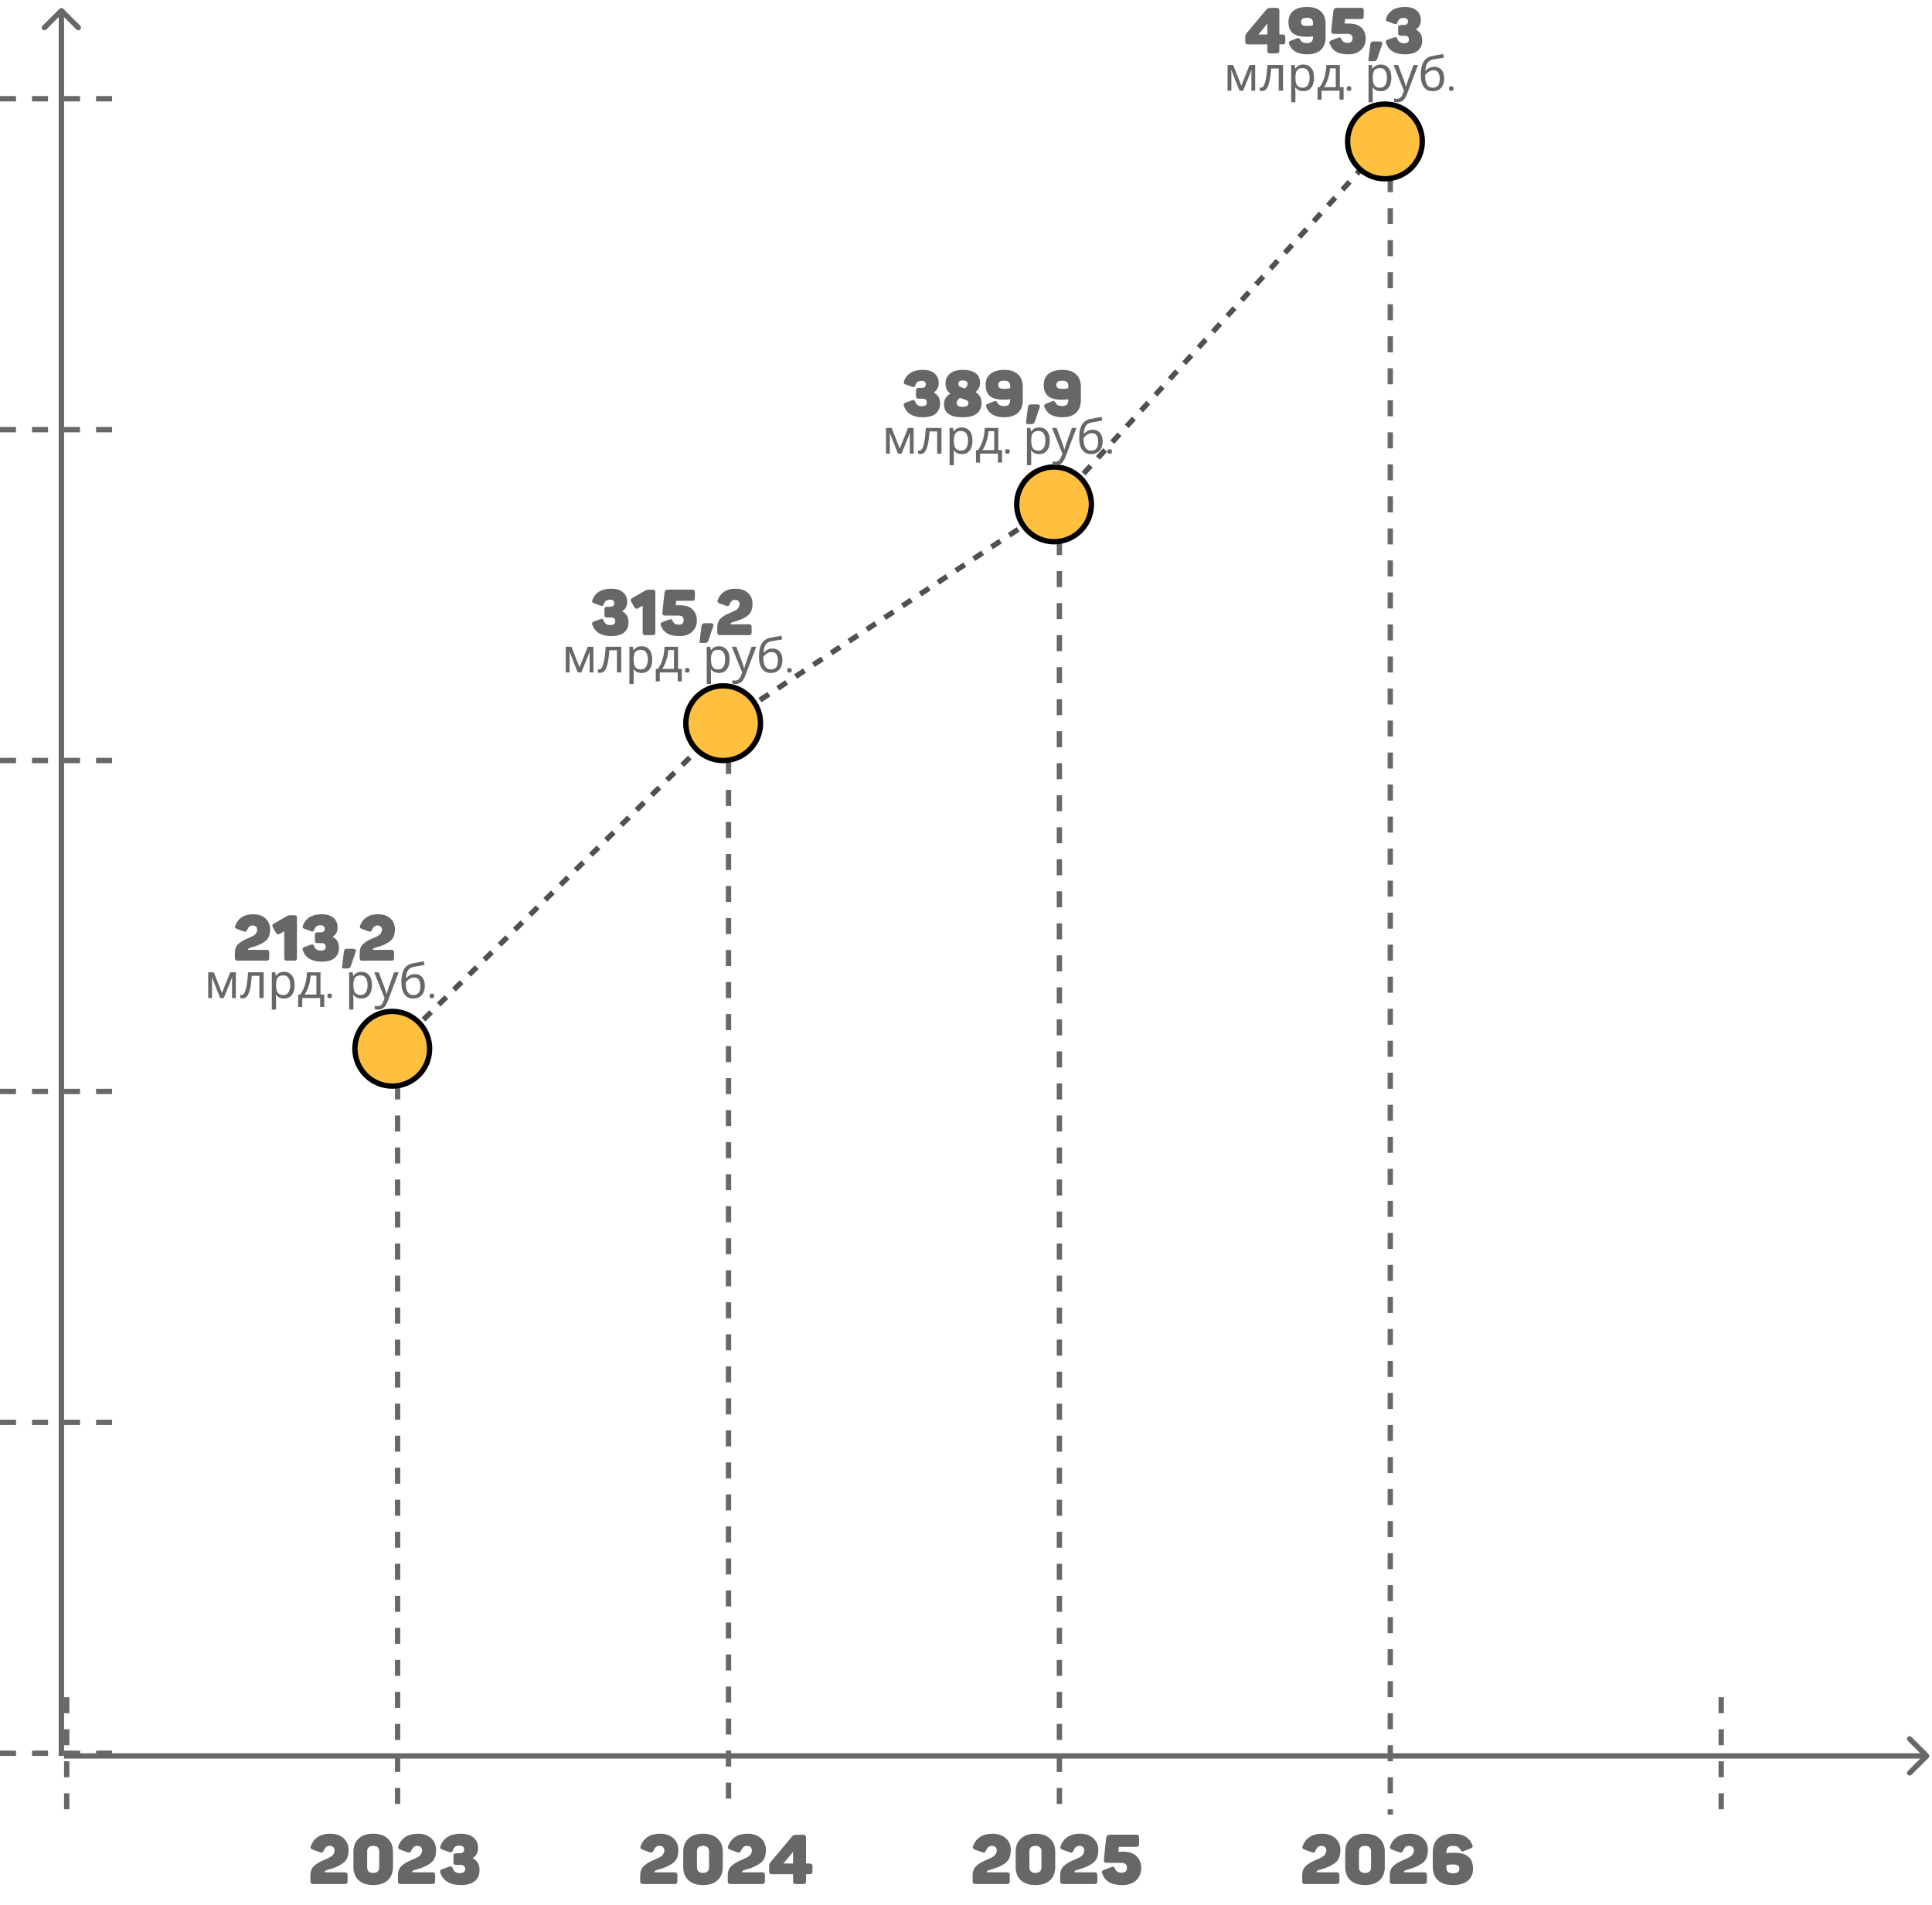<?xml version="1.0" encoding="UTF-8"?> <svg xmlns="http://www.w3.org/2000/svg" width="362" height="357" viewBox="0 0 362 357" fill="none"> <path d="M11.854 1.646C11.658 1.451 11.342 1.451 11.146 1.646L7.964 4.828C7.769 5.024 7.769 5.34 7.964 5.536C8.16 5.731 8.476 5.731 8.672 5.536L11.5 2.707L14.328 5.536C14.524 5.731 14.84 5.731 15.036 5.536C15.231 5.34 15.231 5.024 15.036 4.828L11.854 1.646ZM11 2L11 329L12 329L12 2L11 2Z" fill="#676767"></path> <path d="M361.354 329.354C361.549 329.158 361.549 328.842 361.354 328.646L358.172 325.464C357.976 325.269 357.66 325.269 357.464 325.464C357.269 325.66 357.269 325.976 357.464 326.172L360.293 329L357.464 331.828C357.269 332.024 357.269 332.34 357.464 332.536C357.66 332.731 357.976 332.731 358.172 332.536L361.354 329.354ZM12 329.5H361V328.5H12V329.5Z" fill="#676767"></path> <line y1="328.5" x2="22" y2="328.5" stroke="#686868" stroke-dasharray="3 3"></line> <line y1="266.5" x2="22" y2="266.5" stroke="#686868" stroke-dasharray="3 3"></line> <line y1="204.5" x2="22" y2="204.5" stroke="#686868" stroke-dasharray="3 3"></line> <line y1="80.5" x2="22" y2="80.5" stroke="#686868" stroke-dasharray="3 3"></line> <line y1="18.5" x2="22" y2="18.5" stroke="#686868" stroke-dasharray="3 3"></line> <line y1="142.5" x2="22" y2="142.5" stroke="#686868" stroke-dasharray="3 3"></line> <line x1="12.5" y1="318" x2="12.5" y2="340" stroke="#686868" stroke-dasharray="3 3"></line> <line x1="74.5" y1="197" x2="74.5" y2="340" stroke="#686868" stroke-dasharray="3 3"></line> <line x1="136.5" y1="136" x2="136.5" y2="340" stroke="#686868" stroke-dasharray="3 3"></line> <line x1="260.5" y1="27" x2="260.5" y2="340" stroke="#686868" stroke-dasharray="3 3"></line> <line x1="322.5" y1="318" x2="322.5" y2="340" stroke="#686868" stroke-dasharray="3 3"></line> <line x1="198.5" y1="95" x2="198.5" y2="340" stroke="#686868" stroke-dasharray="3 3"></line> <line x1="73.649" y1="196.644" x2="135.649" y2="135.644" stroke="#505050" stroke-dasharray="2 2"></line> <line x1="135.724" y1="135.583" x2="197.724" y2="94.583" stroke="#505050" stroke-dasharray="2 2"></line> <line x1="197.631" y1="94.663" x2="259.631" y2="26.663" stroke="#505050" stroke-dasharray="2 2"></line> <circle cx="135.5" cy="135.5" r="7" fill="#FFC040"></circle> <circle cx="135.5" cy="135.5" r="7" fill="#FFC040"></circle> <circle cx="135.5" cy="135.5" r="7" fill="#FFC040"></circle> <circle cx="135.5" cy="135.5" r="7" stroke="black"></circle> <circle cx="197.5" cy="94.5" r="7" fill="#FFC040"></circle> <circle cx="197.5" cy="94.5" r="7" fill="#FFC040"></circle> <circle cx="197.5" cy="94.5" r="7" fill="#FFC040"></circle> <circle cx="197.5" cy="94.5" r="7" stroke="black"></circle> <circle cx="259.5" cy="26.5" r="7" fill="#FFC040"></circle> <circle cx="259.5" cy="26.5" r="7" fill="#FFC040"></circle> <circle cx="259.5" cy="26.5" r="7" fill="#FFC040"></circle> <circle cx="259.5" cy="26.5" r="7" stroke="black"></circle> <circle cx="73.5" cy="196.5" r="7" fill="#FFC040"></circle> <circle cx="73.5" cy="196.5" r="7" fill="#FFC040"></circle> <circle cx="73.5" cy="196.5" r="7" fill="#FFC040"></circle> <circle cx="73.5" cy="196.5" r="7" stroke="black"></circle> <path d="M44.093 173.4C44.645 172 45.761 171.3 47.441 171.3C48.417 171.3 49.189 171.564 49.757 172.092C50.325 172.62 50.609 173.284 50.609 174.084C50.609 174.972 50.401 175.64 49.985 176.088C49.569 176.536 48.873 176.932 47.897 177.276C47.793 177.308 47.661 177.348 47.501 177.396C47.349 177.436 47.221 177.472 47.117 177.504C47.013 177.536 46.905 177.572 46.793 177.612C46.689 177.652 46.609 177.696 46.553 177.744C46.505 177.792 46.481 177.844 46.481 177.9V177.972H49.925C50.117 177.972 50.249 178.012 50.321 178.092C50.401 178.164 50.441 178.296 50.441 178.488V179.496C50.441 179.68 50.401 179.812 50.321 179.892C50.249 179.964 50.117 180 49.925 180H44.525C44.333 180 44.197 179.964 44.117 179.892C44.045 179.812 44.009 179.68 44.009 179.496V178.536C44.009 178.152 44.069 177.812 44.189 177.516C44.317 177.22 44.513 176.968 44.777 176.76C45.041 176.544 45.277 176.38 45.485 176.268C45.693 176.148 45.977 176.012 46.337 175.86C46.617 175.74 46.809 175.656 46.913 175.608C47.017 175.56 47.173 175.48 47.381 175.368C47.597 175.248 47.745 175.144 47.825 175.056C47.913 174.96 47.993 174.836 48.065 174.684C48.145 174.532 48.185 174.368 48.185 174.192C48.185 173.96 48.113 173.772 47.969 173.628C47.825 173.476 47.625 173.4 47.369 173.4C47.121 173.4 46.917 173.46 46.757 173.58C46.605 173.7 46.461 173.904 46.325 174.192C46.237 174.384 46.153 174.5 46.073 174.54C45.993 174.58 45.861 174.572 45.677 174.516L44.405 174.048C44.229 173.984 44.117 173.904 44.069 173.808C44.021 173.712 44.029 173.576 44.093 173.4ZM55.136 171.48C55.328 171.48 55.46 171.52 55.532 171.6C55.604 171.672 55.64 171.8 55.64 171.984V179.496C55.64 179.68 55.604 179.812 55.532 179.892C55.46 179.964 55.328 180 55.136 180H53.78C53.588 180 53.452 179.964 53.372 179.892C53.3 179.812 53.264 179.68 53.264 179.496V174.492L52.46 174.948C52.116 175.14 51.856 175.072 51.68 174.744L51.116 173.724C51.036 173.548 51.012 173.416 51.044 173.328C51.084 173.232 51.188 173.132 51.356 173.028L53.696 171.684C53.92 171.548 54.16 171.48 54.416 171.48H55.136ZM62.483 171.972C63.003 172.42 63.263 173.024 63.263 173.784C63.263 174.544 62.951 175.128 62.327 175.536C63.119 175.952 63.515 176.624 63.515 177.552C63.515 178.392 63.243 179.04 62.699 179.496C62.163 179.952 61.355 180.18 60.275 180.18C58.427 180.18 57.247 179.48 56.735 178.08C56.615 177.76 56.723 177.544 57.059 177.432L58.235 177.012C58.419 176.948 58.555 176.94 58.643 176.988C58.731 177.028 58.811 177.144 58.883 177.336C59.075 177.856 59.479 178.116 60.095 178.116C60.719 178.116 61.031 177.88 61.031 177.408C61.031 176.936 60.767 176.7 60.239 176.7H59.507C59.315 176.7 59.183 176.664 59.111 176.592C59.039 176.512 59.003 176.38 59.003 176.196V175.2C59.003 175.008 59.039 174.876 59.111 174.804C59.183 174.724 59.315 174.684 59.507 174.684H60.035C60.579 174.684 60.851 174.464 60.851 174.024C60.851 173.584 60.579 173.364 60.035 173.364C59.715 173.364 59.475 173.424 59.315 173.544C59.155 173.656 59.019 173.856 58.907 174.144C58.843 174.328 58.763 174.444 58.667 174.492C58.571 174.54 58.435 174.532 58.259 174.468L57.083 174.048C56.907 173.992 56.791 173.916 56.735 173.82C56.687 173.716 56.695 173.576 56.759 173.4C57.287 172 58.467 171.3 60.299 171.3C61.243 171.3 61.971 171.524 62.483 171.972ZM65.735 181.008C65.671 181.176 65.595 181.292 65.507 181.356C65.419 181.428 65.283 181.464 65.099 181.464H64.427C64.275 181.464 64.175 181.44 64.127 181.392C64.087 181.344 64.075 181.252 64.091 181.116L64.427 178.38C64.451 178.156 64.507 178 64.595 177.912C64.683 177.816 64.831 177.768 65.039 177.768H66.155C66.611 177.768 66.767 177.972 66.623 178.38L65.735 181.008ZM67.484 173.4C68.036 172 69.152 171.3 70.832 171.3C71.808 171.3 72.58 171.564 73.148 172.092C73.716 172.62 74 173.284 74 174.084C74 174.972 73.792 175.64 73.376 176.088C72.96 176.536 72.264 176.932 71.288 177.276C71.184 177.308 71.052 177.348 70.892 177.396C70.74 177.436 70.612 177.472 70.508 177.504C70.404 177.536 70.296 177.572 70.184 177.612C70.08 177.652 70 177.696 69.944 177.744C69.896 177.792 69.872 177.844 69.872 177.9V177.972H73.316C73.508 177.972 73.64 178.012 73.712 178.092C73.792 178.164 73.832 178.296 73.832 178.488V179.496C73.832 179.68 73.792 179.812 73.712 179.892C73.64 179.964 73.508 180 73.316 180H67.916C67.724 180 67.588 179.964 67.508 179.892C67.436 179.812 67.4 179.68 67.4 179.496V178.536C67.4 178.152 67.46 177.812 67.58 177.516C67.708 177.22 67.904 176.968 68.168 176.76C68.432 176.544 68.668 176.38 68.876 176.268C69.084 176.148 69.368 176.012 69.728 175.86C70.008 175.74 70.2 175.656 70.304 175.608C70.408 175.56 70.564 175.48 70.772 175.368C70.988 175.248 71.136 175.144 71.216 175.056C71.304 174.96 71.384 174.836 71.456 174.684C71.536 174.532 71.576 174.368 71.576 174.192C71.576 173.96 71.504 173.772 71.36 173.628C71.216 173.476 71.016 173.4 70.76 173.4C70.512 173.4 70.308 173.46 70.148 173.58C69.996 173.7 69.852 173.904 69.716 174.192C69.628 174.384 69.544 174.5 69.464 174.54C69.384 174.58 69.252 174.572 69.068 174.516L67.796 174.048C67.62 173.984 67.508 173.904 67.46 173.808C67.412 173.712 67.42 173.576 67.484 173.4Z" fill="#676767"></path> <path d="M44.187 182.176V187H43.476V183.922C43.476 183.796 43.479 183.664 43.485 183.526C43.497 183.388 43.509 183.253 43.521 183.121H43.494L41.919 187H41.253L39.723 183.121H39.696C39.708 183.253 39.714 183.388 39.714 183.526C39.72 183.664 39.723 183.805 39.723 183.949V187H39.012V182.176H40.065L41.586 186.055L43.134 182.176H44.187ZM49.399 187H48.598V182.833H47.176C47.116 183.595 47.041 184.246 46.951 184.786C46.861 185.32 46.747 185.755 46.609 186.091C46.471 186.427 46.306 186.673 46.114 186.829C45.922 186.985 45.697 187.063 45.439 187.063C45.361 187.063 45.283 187.057 45.205 187.045C45.133 187.039 45.073 187.024 45.025 187V186.406C45.061 186.418 45.1 186.427 45.142 186.433C45.184 186.439 45.226 186.442 45.268 186.442C45.4 186.442 45.52 186.388 45.628 186.28C45.736 186.172 45.832 186.007 45.916 185.785C46.006 185.563 46.087 185.284 46.159 184.948C46.231 184.606 46.294 184.204 46.348 183.742C46.402 183.28 46.45 182.758 46.492 182.176H49.399V187ZM53.225 182.086C53.819 182.086 54.296 182.293 54.656 182.707C55.022 183.121 55.205 183.745 55.205 184.579C55.205 185.125 55.121 185.587 54.953 185.965C54.791 186.337 54.56 186.619 54.26 186.811C53.966 186.997 53.618 187.09 53.216 187.09C52.97 187.09 52.751 187.057 52.559 186.991C52.367 186.925 52.202 186.841 52.064 186.739C51.932 186.631 51.818 186.514 51.722 186.388H51.668C51.68 186.49 51.692 186.619 51.704 186.775C51.716 186.931 51.722 187.066 51.722 187.18V189.16H50.93V182.176H51.578L51.686 182.833H51.722C51.818 182.695 51.932 182.569 52.064 182.455C52.202 182.341 52.364 182.251 52.55 182.185C52.742 182.119 52.967 182.086 53.225 182.086ZM53.081 182.752C52.757 182.752 52.496 182.815 52.298 182.941C52.1 183.061 51.956 183.244 51.866 183.49C51.776 183.736 51.728 184.048 51.722 184.426V184.579C51.722 184.975 51.764 185.311 51.848 185.587C51.932 185.863 52.073 186.073 52.271 186.217C52.475 186.361 52.751 186.433 53.099 186.433C53.393 186.433 53.633 186.352 53.819 186.19C54.011 186.028 54.152 185.809 54.242 185.533C54.338 185.251 54.386 184.93 54.386 184.57C54.386 184.018 54.278 183.577 54.062 183.247C53.852 182.917 53.525 182.752 53.081 182.752ZM60.049 182.176V186.334H60.751V188.674H59.986V187H56.629V188.674H55.873V186.334H56.26C56.536 185.95 56.764 185.533 56.944 185.083C57.13 184.627 57.268 184.153 57.358 183.661C57.454 183.163 57.505 182.668 57.511 182.176H60.049ZM58.213 182.797C58.189 183.205 58.126 183.628 58.024 184.066C57.922 184.498 57.79 184.912 57.628 185.308C57.472 185.704 57.289 186.046 57.079 186.334H59.284V182.797H58.213ZM61.337 186.595C61.337 186.439 61.367 186.328 61.427 186.262C61.493 186.196 61.607 186.163 61.769 186.163C61.937 186.163 62.051 186.196 62.111 186.262C62.171 186.328 62.201 186.439 62.201 186.595C62.201 186.751 62.171 186.862 62.111 186.928C62.051 186.994 61.937 187.027 61.769 187.027C61.607 187.027 61.493 186.994 61.427 186.928C61.367 186.862 61.337 186.751 61.337 186.595ZM67.718 182.086C68.312 182.086 68.789 182.293 69.149 182.707C69.515 183.121 69.698 183.745 69.698 184.579C69.698 185.125 69.614 185.587 69.446 185.965C69.284 186.337 69.053 186.619 68.753 186.811C68.459 186.997 68.111 187.09 67.709 187.09C67.463 187.09 67.244 187.057 67.052 186.991C66.86 186.925 66.695 186.841 66.557 186.739C66.425 186.631 66.311 186.514 66.215 186.388H66.161C66.173 186.49 66.185 186.619 66.197 186.775C66.209 186.931 66.215 187.066 66.215 187.18V189.16H65.423V182.176H66.071L66.179 182.833H66.215C66.311 182.695 66.425 182.569 66.557 182.455C66.695 182.341 66.857 182.251 67.043 182.185C67.235 182.119 67.46 182.086 67.718 182.086ZM67.574 182.752C67.25 182.752 66.989 182.815 66.791 182.941C66.593 183.061 66.449 183.244 66.359 183.49C66.269 183.736 66.221 184.048 66.215 184.426V184.579C66.215 184.975 66.257 185.311 66.341 185.587C66.425 185.863 66.566 186.073 66.764 186.217C66.968 186.361 67.244 186.433 67.592 186.433C67.886 186.433 68.126 186.352 68.312 186.19C68.504 186.028 68.645 185.809 68.735 185.533C68.831 185.251 68.879 184.93 68.879 184.57C68.879 184.018 68.771 183.577 68.555 183.247C68.345 182.917 68.018 182.752 67.574 182.752ZM70.116 182.176H70.962L72.006 184.921C72.066 185.083 72.12 185.239 72.168 185.389C72.222 185.539 72.27 185.686 72.312 185.83C72.354 185.968 72.387 186.103 72.411 186.235H72.447C72.483 186.085 72.54 185.89 72.618 185.65C72.696 185.404 72.777 185.158 72.861 184.912L73.842 182.176H74.697L72.618 187.666C72.504 187.966 72.369 188.227 72.213 188.449C72.063 188.677 71.877 188.851 71.655 188.971C71.439 189.097 71.175 189.16 70.863 189.16C70.719 189.16 70.593 189.151 70.485 189.133C70.377 189.121 70.284 189.106 70.206 189.088V188.458C70.272 188.47 70.35 188.482 70.44 188.494C70.536 188.506 70.635 188.512 70.737 188.512C70.923 188.512 71.082 188.476 71.214 188.404C71.352 188.338 71.469 188.239 71.565 188.107C71.661 187.981 71.742 187.831 71.808 187.657L72.06 187.018L70.116 182.176ZM75.208 184.102C75.208 183.4 75.277 182.803 75.415 182.311C75.559 181.813 75.778 181.417 76.072 181.123C76.372 180.823 76.756 180.622 77.224 180.52C77.614 180.436 77.995 180.361 78.367 180.295C78.739 180.229 79.087 180.169 79.411 180.115L79.546 180.808C79.39 180.832 79.216 180.862 79.024 180.898C78.832 180.928 78.637 180.961 78.439 180.997C78.241 181.027 78.049 181.06 77.863 181.096C77.683 181.126 77.524 181.156 77.386 181.186C77.188 181.228 77.011 181.3 76.855 181.402C76.699 181.498 76.564 181.63 76.45 181.798C76.342 181.966 76.255 182.173 76.189 182.419C76.123 182.665 76.084 182.956 76.072 183.292H76.126C76.21 183.178 76.324 183.061 76.468 182.941C76.618 182.821 76.795 182.719 76.999 182.635C77.209 182.551 77.446 182.509 77.71 182.509C78.13 182.509 78.478 182.602 78.754 182.788C79.036 182.968 79.246 183.22 79.384 183.544C79.528 183.868 79.6 184.246 79.6 184.678C79.6 185.212 79.507 185.659 79.321 186.019C79.135 186.379 78.877 186.649 78.547 186.829C78.217 187.003 77.833 187.09 77.395 187.09C77.065 187.09 76.765 187.027 76.495 186.901C76.225 186.769 75.994 186.577 75.802 186.325C75.61 186.073 75.463 185.761 75.361 185.389C75.259 185.017 75.208 184.588 75.208 184.102ZM77.458 186.433C77.722 186.433 77.95 186.379 78.142 186.271C78.34 186.163 78.493 185.986 78.601 185.74C78.709 185.494 78.763 185.167 78.763 184.759C78.763 184.267 78.67 183.88 78.484 183.598C78.304 183.31 78.004 183.166 77.584 183.166C77.32 183.166 77.08 183.226 76.864 183.346C76.648 183.46 76.468 183.592 76.324 183.742C76.18 183.892 76.078 184.018 76.018 184.12C76.018 184.414 76.039 184.699 76.081 184.975C76.123 185.251 76.195 185.5 76.297 185.722C76.405 185.938 76.552 186.112 76.738 186.244C76.93 186.37 77.17 186.433 77.458 186.433ZM80.488 186.595C80.488 186.439 80.518 186.328 80.578 186.262C80.644 186.196 80.758 186.163 80.92 186.163C81.088 186.163 81.202 186.196 81.262 186.262C81.322 186.328 81.352 186.439 81.352 186.595C81.352 186.751 81.322 186.862 81.262 186.928C81.202 186.994 81.088 187.027 80.92 187.027C80.758 187.027 80.644 186.994 80.578 186.928C80.518 186.862 80.488 186.751 80.488 186.595Z" fill="#676767"></path> <path d="M116.733 110.972C117.253 111.42 117.513 112.024 117.513 112.784C117.513 113.544 117.201 114.128 116.577 114.536C117.369 114.952 117.765 115.624 117.765 116.552C117.765 117.392 117.493 118.04 116.949 118.496C116.413 118.952 115.605 119.18 114.525 119.18C112.677 119.18 111.497 118.48 110.985 117.08C110.865 116.76 110.973 116.544 111.309 116.432L112.485 116.012C112.669 115.948 112.805 115.94 112.893 115.988C112.981 116.028 113.061 116.144 113.133 116.336C113.325 116.856 113.729 117.116 114.345 117.116C114.969 117.116 115.281 116.88 115.281 116.408C115.281 115.936 115.017 115.7 114.489 115.7H113.757C113.565 115.7 113.433 115.664 113.361 115.592C113.289 115.512 113.253 115.38 113.253 115.196V114.2C113.253 114.008 113.289 113.876 113.361 113.804C113.433 113.724 113.565 113.684 113.757 113.684H114.285C114.829 113.684 115.101 113.464 115.101 113.024C115.101 112.584 114.829 112.364 114.285 112.364C113.965 112.364 113.725 112.424 113.565 112.544C113.405 112.656 113.269 112.856 113.157 113.144C113.093 113.328 113.013 113.444 112.917 113.492C112.821 113.54 112.685 113.532 112.509 113.468L111.333 113.048C111.157 112.992 111.041 112.916 110.985 112.82C110.937 112.716 110.945 112.576 111.009 112.4C111.537 111 112.717 110.3 114.549 110.3C115.493 110.3 116.221 110.524 116.733 110.972ZM122.289 110.48C122.481 110.48 122.613 110.52 122.685 110.6C122.757 110.672 122.793 110.8 122.793 110.984V118.496C122.793 118.68 122.757 118.812 122.685 118.892C122.613 118.964 122.481 119 122.289 119H120.933C120.741 119 120.605 118.964 120.525 118.892C120.453 118.812 120.417 118.68 120.417 118.496V113.492L119.613 113.948C119.269 114.14 119.009 114.072 118.833 113.744L118.269 112.724C118.189 112.548 118.165 112.416 118.197 112.328C118.237 112.232 118.341 112.132 118.509 112.028L120.849 110.684C121.073 110.548 121.313 110.48 121.569 110.48H122.289ZM129.683 110.468C129.875 110.468 130.007 110.508 130.079 110.588C130.159 110.66 130.199 110.792 130.199 110.984V112.064C130.199 112.256 130.159 112.388 130.079 112.46C130.007 112.532 129.875 112.568 129.683 112.568H126.707L126.623 113.408H127.427C128.475 113.408 129.259 113.672 129.779 114.2C130.307 114.728 130.571 115.416 130.571 116.264C130.571 117.112 130.279 117.812 129.695 118.364C129.119 118.908 128.327 119.18 127.319 119.18C126.359 119.18 125.599 119.02 125.039 118.7C124.487 118.38 124.083 117.88 123.827 117.2C123.763 117.016 123.755 116.88 123.803 116.792C123.851 116.696 123.963 116.616 124.139 116.552L125.423 116.072C125.583 116.008 125.707 115.996 125.795 116.036C125.891 116.076 125.975 116.188 126.047 116.372C126.231 116.82 126.619 117.044 127.211 117.044C127.803 117.044 128.099 116.748 128.099 116.156C128.099 115.612 127.779 115.34 127.139 115.34H124.643C124.427 115.34 124.279 115.296 124.199 115.208C124.127 115.112 124.099 114.96 124.115 114.752L124.487 111.188C124.519 110.916 124.591 110.728 124.703 110.624C124.815 110.52 125.011 110.468 125.291 110.468H129.683ZM132.735 120.008C132.671 120.176 132.595 120.292 132.507 120.356C132.419 120.428 132.283 120.464 132.099 120.464H131.427C131.275 120.464 131.175 120.44 131.127 120.392C131.087 120.344 131.075 120.252 131.091 120.116L131.427 117.38C131.451 117.156 131.507 117 131.595 116.912C131.683 116.816 131.831 116.768 132.039 116.768H133.155C133.611 116.768 133.767 116.972 133.623 117.38L132.735 120.008ZM134.484 112.4C135.036 111 136.152 110.3 137.832 110.3C138.808 110.3 139.58 110.564 140.148 111.092C140.716 111.62 141 112.284 141 113.084C141 113.972 140.792 114.64 140.376 115.088C139.96 115.536 139.264 115.932 138.288 116.276C138.184 116.308 138.052 116.348 137.892 116.396C137.74 116.436 137.612 116.472 137.508 116.504C137.404 116.536 137.296 116.572 137.184 116.612C137.08 116.652 137 116.696 136.944 116.744C136.896 116.792 136.872 116.844 136.872 116.9V116.972H140.316C140.508 116.972 140.64 117.012 140.712 117.092C140.792 117.164 140.832 117.296 140.832 117.488V118.496C140.832 118.68 140.792 118.812 140.712 118.892C140.64 118.964 140.508 119 140.316 119H134.916C134.724 119 134.588 118.964 134.508 118.892C134.436 118.812 134.4 118.68 134.4 118.496V117.536C134.4 117.152 134.46 116.812 134.58 116.516C134.708 116.22 134.904 115.968 135.168 115.76C135.432 115.544 135.668 115.38 135.876 115.268C136.084 115.148 136.368 115.012 136.728 114.86C137.008 114.74 137.2 114.656 137.304 114.608C137.408 114.56 137.564 114.48 137.772 114.368C137.988 114.248 138.136 114.144 138.216 114.056C138.304 113.96 138.384 113.836 138.456 113.684C138.536 113.532 138.576 113.368 138.576 113.192C138.576 112.96 138.504 112.772 138.36 112.628C138.216 112.476 138.016 112.4 137.76 112.4C137.512 112.4 137.308 112.46 137.148 112.58C136.996 112.7 136.852 112.904 136.716 113.192C136.628 113.384 136.544 113.5 136.464 113.54C136.384 113.58 136.252 113.572 136.068 113.516L134.796 113.048C134.62 112.984 134.508 112.904 134.46 112.808C134.412 112.712 134.42 112.576 134.484 112.4Z" fill="#676767"></path> <path d="M111.187 121.176V126H110.476V122.922C110.476 122.796 110.479 122.664 110.485 122.526C110.497 122.388 110.509 122.253 110.521 122.121H110.494L108.919 126H108.253L106.723 122.121H106.696C106.708 122.253 106.714 122.388 106.714 122.526C106.72 122.664 106.723 122.805 106.723 122.949V126H106.012V121.176H107.065L108.586 125.055L110.134 121.176H111.187ZM116.399 126H115.598V121.833H114.176C114.116 122.595 114.041 123.246 113.951 123.786C113.861 124.32 113.747 124.755 113.609 125.091C113.471 125.427 113.306 125.673 113.114 125.829C112.922 125.985 112.697 126.063 112.439 126.063C112.361 126.063 112.283 126.057 112.205 126.045C112.133 126.039 112.073 126.024 112.025 126V125.406C112.061 125.418 112.1 125.427 112.142 125.433C112.184 125.439 112.226 125.442 112.268 125.442C112.4 125.442 112.52 125.388 112.628 125.28C112.736 125.172 112.832 125.007 112.916 124.785C113.006 124.563 113.087 124.284 113.159 123.948C113.231 123.606 113.294 123.204 113.348 122.742C113.402 122.28 113.45 121.758 113.492 121.176H116.399V126ZM120.225 121.086C120.819 121.086 121.296 121.293 121.656 121.707C122.022 122.121 122.205 122.745 122.205 123.579C122.205 124.125 122.121 124.587 121.953 124.965C121.791 125.337 121.56 125.619 121.26 125.811C120.966 125.997 120.618 126.09 120.216 126.09C119.97 126.09 119.751 126.057 119.559 125.991C119.367 125.925 119.202 125.841 119.064 125.739C118.932 125.631 118.818 125.514 118.722 125.388H118.668C118.68 125.49 118.692 125.619 118.704 125.775C118.716 125.931 118.722 126.066 118.722 126.18V128.16H117.93V121.176H118.578L118.686 121.833H118.722C118.818 121.695 118.932 121.569 119.064 121.455C119.202 121.341 119.364 121.251 119.55 121.185C119.742 121.119 119.967 121.086 120.225 121.086ZM120.081 121.752C119.757 121.752 119.496 121.815 119.298 121.941C119.1 122.061 118.956 122.244 118.866 122.49C118.776 122.736 118.728 123.048 118.722 123.426V123.579C118.722 123.975 118.764 124.311 118.848 124.587C118.932 124.863 119.073 125.073 119.271 125.217C119.475 125.361 119.751 125.433 120.099 125.433C120.393 125.433 120.633 125.352 120.819 125.19C121.011 125.028 121.152 124.809 121.242 124.533C121.338 124.251 121.386 123.93 121.386 123.57C121.386 123.018 121.278 122.577 121.062 122.247C120.852 121.917 120.525 121.752 120.081 121.752ZM127.049 121.176V125.334H127.751V127.674H126.986V126H123.629V127.674H122.873V125.334H123.26C123.536 124.95 123.764 124.533 123.944 124.083C124.13 123.627 124.268 123.153 124.358 122.661C124.454 122.163 124.505 121.668 124.511 121.176H127.049ZM125.213 121.797C125.189 122.205 125.126 122.628 125.024 123.066C124.922 123.498 124.79 123.912 124.628 124.308C124.472 124.704 124.289 125.046 124.079 125.334H126.284V121.797H125.213ZM128.337 125.595C128.337 125.439 128.367 125.328 128.427 125.262C128.493 125.196 128.607 125.163 128.769 125.163C128.937 125.163 129.051 125.196 129.111 125.262C129.171 125.328 129.201 125.439 129.201 125.595C129.201 125.751 129.171 125.862 129.111 125.928C129.051 125.994 128.937 126.027 128.769 126.027C128.607 126.027 128.493 125.994 128.427 125.928C128.367 125.862 128.337 125.751 128.337 125.595ZM134.718 121.086C135.312 121.086 135.789 121.293 136.149 121.707C136.515 122.121 136.698 122.745 136.698 123.579C136.698 124.125 136.614 124.587 136.446 124.965C136.284 125.337 136.053 125.619 135.753 125.811C135.459 125.997 135.111 126.09 134.709 126.09C134.463 126.09 134.244 126.057 134.052 125.991C133.86 125.925 133.695 125.841 133.557 125.739C133.425 125.631 133.311 125.514 133.215 125.388H133.161C133.173 125.49 133.185 125.619 133.197 125.775C133.209 125.931 133.215 126.066 133.215 126.18V128.16H132.423V121.176H133.071L133.179 121.833H133.215C133.311 121.695 133.425 121.569 133.557 121.455C133.695 121.341 133.857 121.251 134.043 121.185C134.235 121.119 134.46 121.086 134.718 121.086ZM134.574 121.752C134.25 121.752 133.989 121.815 133.791 121.941C133.593 122.061 133.449 122.244 133.359 122.49C133.269 122.736 133.221 123.048 133.215 123.426V123.579C133.215 123.975 133.257 124.311 133.341 124.587C133.425 124.863 133.566 125.073 133.764 125.217C133.968 125.361 134.244 125.433 134.592 125.433C134.886 125.433 135.126 125.352 135.312 125.19C135.504 125.028 135.645 124.809 135.735 124.533C135.831 124.251 135.879 123.93 135.879 123.57C135.879 123.018 135.771 122.577 135.555 122.247C135.345 121.917 135.018 121.752 134.574 121.752ZM137.116 121.176H137.962L139.006 123.921C139.066 124.083 139.12 124.239 139.168 124.389C139.222 124.539 139.27 124.686 139.312 124.83C139.354 124.968 139.387 125.103 139.411 125.235H139.447C139.483 125.085 139.54 124.89 139.618 124.65C139.696 124.404 139.777 124.158 139.861 123.912L140.842 121.176H141.697L139.618 126.666C139.504 126.966 139.369 127.227 139.213 127.449C139.063 127.677 138.877 127.851 138.655 127.971C138.439 128.097 138.175 128.16 137.863 128.16C137.719 128.16 137.593 128.151 137.485 128.133C137.377 128.121 137.284 128.106 137.206 128.088V127.458C137.272 127.47 137.35 127.482 137.44 127.494C137.536 127.506 137.635 127.512 137.737 127.512C137.923 127.512 138.082 127.476 138.214 127.404C138.352 127.338 138.469 127.239 138.565 127.107C138.661 126.981 138.742 126.831 138.808 126.657L139.06 126.018L137.116 121.176ZM142.208 123.102C142.208 122.4 142.277 121.803 142.415 121.311C142.559 120.813 142.778 120.417 143.072 120.123C143.372 119.823 143.756 119.622 144.224 119.52C144.614 119.436 144.995 119.361 145.367 119.295C145.739 119.229 146.087 119.169 146.411 119.115L146.546 119.808C146.39 119.832 146.216 119.862 146.024 119.898C145.832 119.928 145.637 119.961 145.439 119.997C145.241 120.027 145.049 120.06 144.863 120.096C144.683 120.126 144.524 120.156 144.386 120.186C144.188 120.228 144.011 120.3 143.855 120.402C143.699 120.498 143.564 120.63 143.45 120.798C143.342 120.966 143.255 121.173 143.189 121.419C143.123 121.665 143.084 121.956 143.072 122.292H143.126C143.21 122.178 143.324 122.061 143.468 121.941C143.618 121.821 143.795 121.719 143.999 121.635C144.209 121.551 144.446 121.509 144.71 121.509C145.13 121.509 145.478 121.602 145.754 121.788C146.036 121.968 146.246 122.22 146.384 122.544C146.528 122.868 146.6 123.246 146.6 123.678C146.6 124.212 146.507 124.659 146.321 125.019C146.135 125.379 145.877 125.649 145.547 125.829C145.217 126.003 144.833 126.09 144.395 126.09C144.065 126.09 143.765 126.027 143.495 125.901C143.225 125.769 142.994 125.577 142.802 125.325C142.61 125.073 142.463 124.761 142.361 124.389C142.259 124.017 142.208 123.588 142.208 123.102ZM144.458 125.433C144.722 125.433 144.95 125.379 145.142 125.271C145.34 125.163 145.493 124.986 145.601 124.74C145.709 124.494 145.763 124.167 145.763 123.759C145.763 123.267 145.67 122.88 145.484 122.598C145.304 122.31 145.004 122.166 144.584 122.166C144.32 122.166 144.08 122.226 143.864 122.346C143.648 122.46 143.468 122.592 143.324 122.742C143.18 122.892 143.078 123.018 143.018 123.12C143.018 123.414 143.039 123.699 143.081 123.975C143.123 124.251 143.195 124.5 143.297 124.722C143.405 124.938 143.552 125.112 143.738 125.244C143.93 125.37 144.17 125.433 144.458 125.433ZM147.488 125.595C147.488 125.439 147.518 125.328 147.578 125.262C147.644 125.196 147.758 125.163 147.92 125.163C148.088 125.163 148.202 125.196 148.262 125.262C148.322 125.328 148.352 125.439 148.352 125.595C148.352 125.751 148.322 125.862 148.262 125.928C148.202 125.994 148.088 126.027 147.92 126.027C147.758 126.027 147.644 125.994 147.578 125.928C147.518 125.862 147.488 125.751 147.488 125.595Z" fill="#676767"></path> <path d="M175.11 69.972C175.63 70.42 175.89 71.024 175.89 71.784C175.89 72.544 175.578 73.128 174.954 73.536C175.746 73.952 176.142 74.624 176.142 75.552C176.142 76.392 175.87 77.04 175.326 77.496C174.79 77.952 173.982 78.18 172.902 78.18C171.054 78.18 169.874 77.48 169.362 76.08C169.242 75.76 169.35 75.544 169.686 75.432L170.862 75.012C171.046 74.948 171.182 74.94 171.27 74.988C171.358 75.028 171.438 75.144 171.51 75.336C171.702 75.856 172.106 76.116 172.722 76.116C173.346 76.116 173.658 75.88 173.658 75.408C173.658 74.936 173.394 74.7 172.866 74.7H172.134C171.942 74.7 171.81 74.664 171.738 74.592C171.666 74.512 171.63 74.38 171.63 74.196V73.2C171.63 73.008 171.666 72.876 171.738 72.804C171.81 72.724 171.942 72.684 172.134 72.684H172.662C173.206 72.684 173.478 72.464 173.478 72.024C173.478 71.584 173.206 71.364 172.662 71.364C172.342 71.364 172.102 71.424 171.942 71.544C171.782 71.656 171.646 71.856 171.534 72.144C171.47 72.328 171.39 72.444 171.294 72.492C171.198 72.54 171.062 72.532 170.886 72.468L169.71 72.048C169.534 71.992 169.418 71.916 169.362 71.82C169.314 71.716 169.322 71.576 169.386 71.4C169.914 70 171.094 69.3 172.926 69.3C173.87 69.3 174.598 69.524 175.11 69.972ZM177.162 71.868C177.162 71.06 177.45 70.432 178.026 69.984C178.602 69.528 179.39 69.3 180.39 69.3C181.446 69.3 182.25 69.508 182.802 69.924C183.362 70.34 183.642 70.936 183.642 71.712C183.642 72.4 183.358 72.988 182.79 73.476C183.542 73.924 183.918 74.6 183.918 75.504C183.918 76.336 183.63 76.992 183.054 77.472C182.486 77.944 181.598 78.18 180.39 78.18C178.046 78.18 176.874 77.364 176.874 75.732C176.874 74.892 177.27 74.228 178.062 73.74C177.462 73.324 177.162 72.7 177.162 71.868ZM181.29 71.916C181.29 71.492 180.994 71.28 180.402 71.28C179.842 71.28 179.562 71.492 179.562 71.916C179.562 72.116 179.63 72.272 179.766 72.384C179.902 72.488 180.118 72.584 180.414 72.672L180.774 72.768C181.118 72.544 181.29 72.26 181.29 71.916ZM181.446 75.528C181.446 75.464 181.438 75.408 181.422 75.36C181.414 75.304 181.394 75.256 181.362 75.216C181.33 75.176 181.298 75.14 181.266 75.108C181.242 75.068 181.194 75.032 181.122 75C181.058 74.968 181.002 74.944 180.954 74.928C180.914 74.904 180.842 74.876 180.738 74.844C180.634 74.804 180.55 74.776 180.486 74.76C180.422 74.744 180.322 74.716 180.186 74.676C180.05 74.636 179.938 74.604 179.85 74.58C179.45 74.844 179.25 75.152 179.25 75.504C179.25 75.984 179.626 76.224 180.378 76.224C181.09 76.224 181.446 75.992 181.446 75.528ZM189.275 74.796C188.955 74.86 188.539 74.892 188.027 74.892C186.883 74.892 186.039 74.668 185.495 74.22C184.951 73.764 184.679 73.064 184.679 72.12C184.679 71.216 184.983 70.52 185.591 70.032C186.207 69.544 187.063 69.3 188.159 69.3C189.295 69.3 190.159 69.58 190.751 70.14C191.343 70.692 191.639 71.488 191.639 72.528V74.952C191.639 75.992 191.339 76.792 190.739 77.352C190.147 77.904 189.287 78.18 188.159 78.18C186.423 78.18 185.307 77.544 184.811 76.272C184.747 76.088 184.739 75.952 184.787 75.864C184.835 75.768 184.951 75.688 185.135 75.624L186.275 75.18C186.459 75.124 186.587 75.12 186.659 75.168C186.739 75.216 186.831 75.332 186.935 75.516C187.127 75.892 187.523 76.08 188.123 76.08C188.523 76.08 188.815 75.992 188.999 75.816C189.183 75.64 189.275 75.356 189.275 74.964V74.796ZM189.275 72.264C189.275 71.64 188.903 71.328 188.159 71.328C187.759 71.328 187.471 71.396 187.295 71.532C187.127 71.66 187.043 71.852 187.043 72.108C187.043 72.372 187.127 72.564 187.295 72.684C187.463 72.804 187.751 72.864 188.159 72.864C188.631 72.864 189.003 72.816 189.275 72.72V72.264ZM193.901 79.008C193.837 79.176 193.761 79.292 193.673 79.356C193.585 79.428 193.449 79.464 193.265 79.464H192.593C192.441 79.464 192.341 79.44 192.293 79.392C192.253 79.344 192.241 79.252 192.257 79.116L192.593 76.38C192.617 76.156 192.673 76 192.761 75.912C192.849 75.816 192.997 75.768 193.205 75.768H194.321C194.777 75.768 194.933 75.972 194.789 76.38L193.901 79.008ZM200.162 74.796C199.842 74.86 199.426 74.892 198.914 74.892C197.77 74.892 196.926 74.668 196.382 74.22C195.838 73.764 195.566 73.064 195.566 72.12C195.566 71.216 195.87 70.52 196.478 70.032C197.094 69.544 197.95 69.3 199.046 69.3C200.182 69.3 201.046 69.58 201.638 70.14C202.23 70.692 202.526 71.488 202.526 72.528V74.952C202.526 75.992 202.226 76.792 201.626 77.352C201.034 77.904 200.174 78.18 199.046 78.18C197.31 78.18 196.194 77.544 195.698 76.272C195.634 76.088 195.626 75.952 195.674 75.864C195.722 75.768 195.838 75.688 196.022 75.624L197.162 75.18C197.346 75.124 197.474 75.12 197.546 75.168C197.626 75.216 197.718 75.332 197.822 75.516C198.014 75.892 198.41 76.08 199.01 76.08C199.41 76.08 199.702 75.992 199.886 75.816C200.07 75.64 200.162 75.356 200.162 74.964V74.796ZM200.162 72.264C200.162 71.64 199.79 71.328 199.046 71.328C198.646 71.328 198.358 71.396 198.182 71.532C198.014 71.66 197.93 71.852 197.93 72.108C197.93 72.372 198.014 72.564 198.182 72.684C198.35 72.804 198.638 72.864 199.046 72.864C199.518 72.864 199.89 72.816 200.162 72.72V72.264Z" fill="#676767"></path> <path d="M171.187 80.176V85H170.476V81.922C170.476 81.796 170.479 81.664 170.485 81.526C170.497 81.388 170.509 81.253 170.521 81.121H170.494L168.919 85H168.253L166.723 81.121H166.696C166.708 81.253 166.714 81.388 166.714 81.526C166.72 81.664 166.723 81.805 166.723 81.949V85H166.012V80.176H167.065L168.586 84.055L170.134 80.176H171.187ZM176.399 85H175.598V80.833H174.176C174.116 81.595 174.041 82.246 173.951 82.786C173.861 83.32 173.747 83.755 173.609 84.091C173.471 84.427 173.306 84.673 173.114 84.829C172.922 84.985 172.697 85.063 172.439 85.063C172.361 85.063 172.283 85.057 172.205 85.045C172.133 85.039 172.073 85.024 172.025 85V84.406C172.061 84.418 172.1 84.427 172.142 84.433C172.184 84.439 172.226 84.442 172.268 84.442C172.4 84.442 172.52 84.388 172.628 84.28C172.736 84.172 172.832 84.007 172.916 83.785C173.006 83.563 173.087 83.284 173.159 82.948C173.231 82.606 173.294 82.204 173.348 81.742C173.402 81.28 173.45 80.758 173.492 80.176H176.399V85ZM180.225 80.086C180.819 80.086 181.296 80.293 181.656 80.707C182.022 81.121 182.205 81.745 182.205 82.579C182.205 83.125 182.121 83.587 181.953 83.965C181.791 84.337 181.56 84.619 181.26 84.811C180.966 84.997 180.618 85.09 180.216 85.09C179.97 85.09 179.751 85.057 179.559 84.991C179.367 84.925 179.202 84.841 179.064 84.739C178.932 84.631 178.818 84.514 178.722 84.388H178.668C178.68 84.49 178.692 84.619 178.704 84.775C178.716 84.931 178.722 85.066 178.722 85.18V87.16H177.93V80.176H178.578L178.686 80.833H178.722C178.818 80.695 178.932 80.569 179.064 80.455C179.202 80.341 179.364 80.251 179.55 80.185C179.742 80.119 179.967 80.086 180.225 80.086ZM180.081 80.752C179.757 80.752 179.496 80.815 179.298 80.941C179.1 81.061 178.956 81.244 178.866 81.49C178.776 81.736 178.728 82.048 178.722 82.426V82.579C178.722 82.975 178.764 83.311 178.848 83.587C178.932 83.863 179.073 84.073 179.271 84.217C179.475 84.361 179.751 84.433 180.099 84.433C180.393 84.433 180.633 84.352 180.819 84.19C181.011 84.028 181.152 83.809 181.242 83.533C181.338 83.251 181.386 82.93 181.386 82.57C181.386 82.018 181.278 81.577 181.062 81.247C180.852 80.917 180.525 80.752 180.081 80.752ZM187.049 80.176V84.334H187.751V86.674H186.986V85H183.629V86.674H182.873V84.334H183.26C183.536 83.95 183.764 83.533 183.944 83.083C184.13 82.627 184.268 82.153 184.358 81.661C184.454 81.163 184.505 80.668 184.511 80.176H187.049ZM185.213 80.797C185.189 81.205 185.126 81.628 185.024 82.066C184.922 82.498 184.79 82.912 184.628 83.308C184.472 83.704 184.289 84.046 184.079 84.334H186.284V80.797H185.213ZM188.337 84.595C188.337 84.439 188.367 84.328 188.427 84.262C188.493 84.196 188.607 84.163 188.769 84.163C188.937 84.163 189.051 84.196 189.111 84.262C189.171 84.328 189.201 84.439 189.201 84.595C189.201 84.751 189.171 84.862 189.111 84.928C189.051 84.994 188.937 85.027 188.769 85.027C188.607 85.027 188.493 84.994 188.427 84.928C188.367 84.862 188.337 84.751 188.337 84.595ZM194.718 80.086C195.312 80.086 195.789 80.293 196.149 80.707C196.515 81.121 196.698 81.745 196.698 82.579C196.698 83.125 196.614 83.587 196.446 83.965C196.284 84.337 196.053 84.619 195.753 84.811C195.459 84.997 195.111 85.09 194.709 85.09C194.463 85.09 194.244 85.057 194.052 84.991C193.86 84.925 193.695 84.841 193.557 84.739C193.425 84.631 193.311 84.514 193.215 84.388H193.161C193.173 84.49 193.185 84.619 193.197 84.775C193.209 84.931 193.215 85.066 193.215 85.18V87.16H192.423V80.176H193.071L193.179 80.833H193.215C193.311 80.695 193.425 80.569 193.557 80.455C193.695 80.341 193.857 80.251 194.043 80.185C194.235 80.119 194.46 80.086 194.718 80.086ZM194.574 80.752C194.25 80.752 193.989 80.815 193.791 80.941C193.593 81.061 193.449 81.244 193.359 81.49C193.269 81.736 193.221 82.048 193.215 82.426V82.579C193.215 82.975 193.257 83.311 193.341 83.587C193.425 83.863 193.566 84.073 193.764 84.217C193.968 84.361 194.244 84.433 194.592 84.433C194.886 84.433 195.126 84.352 195.312 84.19C195.504 84.028 195.645 83.809 195.735 83.533C195.831 83.251 195.879 82.93 195.879 82.57C195.879 82.018 195.771 81.577 195.555 81.247C195.345 80.917 195.018 80.752 194.574 80.752ZM197.116 80.176H197.962L199.006 82.921C199.066 83.083 199.12 83.239 199.168 83.389C199.222 83.539 199.27 83.686 199.312 83.83C199.354 83.968 199.387 84.103 199.411 84.235H199.447C199.483 84.085 199.54 83.89 199.618 83.65C199.696 83.404 199.777 83.158 199.861 82.912L200.842 80.176H201.697L199.618 85.666C199.504 85.966 199.369 86.227 199.213 86.449C199.063 86.677 198.877 86.851 198.655 86.971C198.439 87.097 198.175 87.16 197.863 87.16C197.719 87.16 197.593 87.151 197.485 87.133C197.377 87.121 197.284 87.106 197.206 87.088V86.458C197.272 86.47 197.35 86.482 197.44 86.494C197.536 86.506 197.635 86.512 197.737 86.512C197.923 86.512 198.082 86.476 198.214 86.404C198.352 86.338 198.469 86.239 198.565 86.107C198.661 85.981 198.742 85.831 198.808 85.657L199.06 85.018L197.116 80.176ZM202.208 82.102C202.208 81.4 202.277 80.803 202.415 80.311C202.559 79.813 202.778 79.417 203.072 79.123C203.372 78.823 203.756 78.622 204.224 78.52C204.614 78.436 204.995 78.361 205.367 78.295C205.739 78.229 206.087 78.169 206.411 78.115L206.546 78.808C206.39 78.832 206.216 78.862 206.024 78.898C205.832 78.928 205.637 78.961 205.439 78.997C205.241 79.027 205.049 79.06 204.863 79.096C204.683 79.126 204.524 79.156 204.386 79.186C204.188 79.228 204.011 79.3 203.855 79.402C203.699 79.498 203.564 79.63 203.45 79.798C203.342 79.966 203.255 80.173 203.189 80.419C203.123 80.665 203.084 80.956 203.072 81.292H203.126C203.21 81.178 203.324 81.061 203.468 80.941C203.618 80.821 203.795 80.719 203.999 80.635C204.209 80.551 204.446 80.509 204.71 80.509C205.13 80.509 205.478 80.602 205.754 80.788C206.036 80.968 206.246 81.22 206.384 81.544C206.528 81.868 206.6 82.246 206.6 82.678C206.6 83.212 206.507 83.659 206.321 84.019C206.135 84.379 205.877 84.649 205.547 84.829C205.217 85.003 204.833 85.09 204.395 85.09C204.065 85.09 203.765 85.027 203.495 84.901C203.225 84.769 202.994 84.577 202.802 84.325C202.61 84.073 202.463 83.761 202.361 83.389C202.259 83.017 202.208 82.588 202.208 82.102ZM204.458 84.433C204.722 84.433 204.95 84.379 205.142 84.271C205.34 84.163 205.493 83.986 205.601 83.74C205.709 83.494 205.763 83.167 205.763 82.759C205.763 82.267 205.67 81.88 205.484 81.598C205.304 81.31 205.004 81.166 204.584 81.166C204.32 81.166 204.08 81.226 203.864 81.346C203.648 81.46 203.468 81.592 203.324 81.742C203.18 81.892 203.078 82.018 203.018 82.12C203.018 82.414 203.039 82.699 203.081 82.975C203.123 83.251 203.195 83.5 203.297 83.722C203.405 83.938 203.552 84.112 203.738 84.244C203.93 84.37 204.17 84.433 204.458 84.433ZM207.488 84.595C207.488 84.439 207.518 84.328 207.578 84.262C207.644 84.196 207.758 84.163 207.92 84.163C208.088 84.163 208.202 84.196 208.262 84.262C208.322 84.328 208.352 84.439 208.352 84.595C208.352 84.751 208.322 84.862 208.262 84.928C208.202 84.994 208.088 85.027 207.92 85.027C207.758 85.027 207.644 84.994 207.578 84.928C207.518 84.862 207.488 84.751 207.488 84.595Z" fill="#676767"></path> <path d="M240.324 6.46C240.508 6.46 240.636 6.5 240.708 6.58C240.788 6.652 240.828 6.78 240.828 6.964V7.804C240.828 7.988 240.788 8.12 240.708 8.2C240.636 8.272 240.508 8.308 240.324 8.308H239.712V9.496C239.712 9.68 239.672 9.812 239.592 9.892C239.52 9.964 239.392 10 239.208 10H237.972C237.78 10 237.648 9.964 237.576 9.892C237.504 9.812 237.468 9.68 237.468 9.496V8.308H233.832C233.648 8.308 233.516 8.272 233.436 8.2C233.364 8.12 233.328 7.988 233.328 7.804V7.012C233.328 6.804 233.344 6.652 233.376 6.556C233.408 6.452 233.48 6.332 233.592 6.196L237.24 1.84C237.36 1.696 237.472 1.6 237.576 1.552C237.68 1.504 237.828 1.48 238.02 1.48H239.208C239.392 1.48 239.52 1.52 239.592 1.6C239.672 1.672 239.712 1.8 239.712 1.984V6.46H240.324ZM237.468 6.46V4.432L235.788 6.46H237.468ZM246.015 6.796C245.695 6.86 245.279 6.892 244.767 6.892C243.623 6.892 242.779 6.668 242.235 6.22C241.691 5.764 241.419 5.064 241.419 4.12C241.419 3.216 241.723 2.52 242.331 2.032C242.947 1.544 243.803 1.3 244.899 1.3C246.035 1.3 246.899 1.58 247.491 2.14C248.083 2.692 248.379 3.488 248.379 4.528V6.952C248.379 7.992 248.079 8.792 247.479 9.352C246.887 9.904 246.027 10.18 244.899 10.18C243.163 10.18 242.047 9.544 241.551 8.272C241.487 8.088 241.479 7.952 241.527 7.864C241.575 7.768 241.691 7.688 241.875 7.624L243.015 7.18C243.199 7.124 243.327 7.12 243.399 7.168C243.479 7.216 243.571 7.332 243.675 7.516C243.867 7.892 244.263 8.08 244.863 8.08C245.263 8.08 245.555 7.992 245.739 7.816C245.923 7.64 246.015 7.356 246.015 6.964V6.796ZM246.015 4.264C246.015 3.64 245.643 3.328 244.899 3.328C244.499 3.328 244.211 3.396 244.035 3.532C243.867 3.66 243.783 3.852 243.783 4.108C243.783 4.372 243.867 4.564 244.035 4.684C244.203 4.804 244.491 4.864 244.899 4.864C245.371 4.864 245.743 4.816 246.015 4.72V4.264ZM255.008 1.468C255.2 1.468 255.332 1.508 255.404 1.588C255.484 1.66 255.524 1.792 255.524 1.984V3.064C255.524 3.256 255.484 3.388 255.404 3.46C255.332 3.532 255.2 3.568 255.008 3.568H252.032L251.948 4.408H252.752C253.8 4.408 254.584 4.672 255.104 5.2C255.632 5.728 255.896 6.416 255.896 7.264C255.896 8.112 255.604 8.812 255.02 9.364C254.444 9.908 253.652 10.18 252.644 10.18C251.684 10.18 250.924 10.02 250.364 9.7C249.812 9.38 249.408 8.88 249.152 8.2C249.088 8.016 249.08 7.88 249.128 7.792C249.176 7.696 249.288 7.616 249.464 7.552L250.748 7.072C250.908 7.008 251.032 6.996 251.12 7.036C251.216 7.076 251.3 7.188 251.372 7.372C251.556 7.82 251.944 8.044 252.536 8.044C253.128 8.044 253.424 7.748 253.424 7.156C253.424 6.612 253.104 6.34 252.464 6.34H249.968C249.752 6.34 249.604 6.296 249.524 6.208C249.452 6.112 249.424 5.96 249.44 5.752L249.812 2.188C249.844 1.916 249.916 1.728 250.028 1.624C250.14 1.52 250.336 1.468 250.616 1.468H255.008ZM258.059 11.008C257.995 11.176 257.919 11.292 257.831 11.356C257.743 11.428 257.607 11.464 257.423 11.464H256.751C256.599 11.464 256.499 11.44 256.451 11.392C256.411 11.344 256.399 11.252 256.415 11.116L256.751 8.38C256.775 8.156 256.831 8 256.919 7.912C257.007 7.816 257.155 7.768 257.363 7.768H258.479C258.935 7.768 259.091 7.972 258.947 8.38L258.059 11.008ZM265.448 1.972C265.968 2.42 266.228 3.024 266.228 3.784C266.228 4.544 265.916 5.128 265.292 5.536C266.084 5.952 266.48 6.624 266.48 7.552C266.48 8.392 266.208 9.04 265.664 9.496C265.128 9.952 264.32 10.18 263.24 10.18C261.392 10.18 260.212 9.48 259.7 8.08C259.58 7.76 259.688 7.544 260.024 7.432L261.2 7.012C261.384 6.948 261.52 6.94 261.608 6.988C261.696 7.028 261.776 7.144 261.848 7.336C262.04 7.856 262.444 8.116 263.06 8.116C263.684 8.116 263.996 7.88 263.996 7.408C263.996 6.936 263.732 6.7 263.204 6.7H262.472C262.28 6.7 262.148 6.664 262.076 6.592C262.004 6.512 261.968 6.38 261.968 6.196V5.2C261.968 5.008 262.004 4.876 262.076 4.804C262.148 4.724 262.28 4.684 262.472 4.684H263C263.544 4.684 263.816 4.464 263.816 4.024C263.816 3.584 263.544 3.364 263 3.364C262.68 3.364 262.44 3.424 262.28 3.544C262.12 3.656 261.984 3.856 261.872 4.144C261.808 4.328 261.728 4.444 261.632 4.492C261.536 4.54 261.4 4.532 261.224 4.468L260.048 4.048C259.872 3.992 259.756 3.916 259.7 3.82C259.652 3.716 259.66 3.576 259.724 3.4C260.252 2 261.432 1.3 263.264 1.3C264.208 1.3 264.936 1.524 265.448 1.972Z" fill="#676767"></path> <path d="M235.187 12.176V17H234.476V13.922C234.476 13.796 234.479 13.664 234.485 13.526C234.497 13.388 234.509 13.253 234.521 13.121H234.494L232.919 17H232.253L230.723 13.121H230.696C230.708 13.253 230.714 13.388 230.714 13.526C230.72 13.664 230.723 13.805 230.723 13.949V17H230.012V12.176H231.065L232.586 16.055L234.134 12.176H235.187ZM240.399 17H239.598V12.833H238.176C238.116 13.595 238.041 14.246 237.951 14.786C237.861 15.32 237.747 15.755 237.609 16.091C237.471 16.427 237.306 16.673 237.114 16.829C236.922 16.985 236.697 17.063 236.439 17.063C236.361 17.063 236.283 17.057 236.205 17.045C236.133 17.039 236.073 17.024 236.025 17V16.406C236.061 16.418 236.1 16.427 236.142 16.433C236.184 16.439 236.226 16.442 236.268 16.442C236.4 16.442 236.52 16.388 236.628 16.28C236.736 16.172 236.832 16.007 236.916 15.785C237.006 15.563 237.087 15.284 237.159 14.948C237.231 14.606 237.294 14.204 237.348 13.742C237.402 13.28 237.45 12.758 237.492 12.176H240.399V17ZM244.225 12.086C244.819 12.086 245.296 12.293 245.656 12.707C246.022 13.121 246.205 13.745 246.205 14.579C246.205 15.125 246.121 15.587 245.953 15.965C245.791 16.337 245.56 16.619 245.26 16.811C244.966 16.997 244.618 17.09 244.216 17.09C243.97 17.09 243.751 17.057 243.559 16.991C243.367 16.925 243.202 16.841 243.064 16.739C242.932 16.631 242.818 16.514 242.722 16.388H242.668C242.68 16.49 242.692 16.619 242.704 16.775C242.716 16.931 242.722 17.066 242.722 17.18V19.16H241.93V12.176H242.578L242.686 12.833H242.722C242.818 12.695 242.932 12.569 243.064 12.455C243.202 12.341 243.364 12.251 243.55 12.185C243.742 12.119 243.967 12.086 244.225 12.086ZM244.081 12.752C243.757 12.752 243.496 12.815 243.298 12.941C243.1 13.061 242.956 13.244 242.866 13.49C242.776 13.736 242.728 14.048 242.722 14.426V14.579C242.722 14.975 242.764 15.311 242.848 15.587C242.932 15.863 243.073 16.073 243.271 16.217C243.475 16.361 243.751 16.433 244.099 16.433C244.393 16.433 244.633 16.352 244.819 16.19C245.011 16.028 245.152 15.809 245.242 15.533C245.338 15.251 245.386 14.93 245.386 14.57C245.386 14.018 245.278 13.577 245.062 13.247C244.852 12.917 244.525 12.752 244.081 12.752ZM251.049 12.176V16.334H251.751V18.674H250.986V17H247.629V18.674H246.873V16.334H247.26C247.536 15.95 247.764 15.533 247.944 15.083C248.13 14.627 248.268 14.153 248.358 13.661C248.454 13.163 248.505 12.668 248.511 12.176H251.049ZM249.213 12.797C249.189 13.205 249.126 13.628 249.024 14.066C248.922 14.498 248.79 14.912 248.628 15.308C248.472 15.704 248.289 16.046 248.079 16.334H250.284V12.797H249.213ZM252.337 16.595C252.337 16.439 252.367 16.328 252.427 16.262C252.493 16.196 252.607 16.163 252.769 16.163C252.937 16.163 253.051 16.196 253.111 16.262C253.171 16.328 253.201 16.439 253.201 16.595C253.201 16.751 253.171 16.862 253.111 16.928C253.051 16.994 252.937 17.027 252.769 17.027C252.607 17.027 252.493 16.994 252.427 16.928C252.367 16.862 252.337 16.751 252.337 16.595ZM258.718 12.086C259.312 12.086 259.789 12.293 260.149 12.707C260.515 13.121 260.698 13.745 260.698 14.579C260.698 15.125 260.614 15.587 260.446 15.965C260.284 16.337 260.053 16.619 259.753 16.811C259.459 16.997 259.111 17.09 258.709 17.09C258.463 17.09 258.244 17.057 258.052 16.991C257.86 16.925 257.695 16.841 257.557 16.739C257.425 16.631 257.311 16.514 257.215 16.388H257.161C257.173 16.49 257.185 16.619 257.197 16.775C257.209 16.931 257.215 17.066 257.215 17.18V19.16H256.423V12.176H257.071L257.179 12.833H257.215C257.311 12.695 257.425 12.569 257.557 12.455C257.695 12.341 257.857 12.251 258.043 12.185C258.235 12.119 258.46 12.086 258.718 12.086ZM258.574 12.752C258.25 12.752 257.989 12.815 257.791 12.941C257.593 13.061 257.449 13.244 257.359 13.49C257.269 13.736 257.221 14.048 257.215 14.426V14.579C257.215 14.975 257.257 15.311 257.341 15.587C257.425 15.863 257.566 16.073 257.764 16.217C257.968 16.361 258.244 16.433 258.592 16.433C258.886 16.433 259.126 16.352 259.312 16.19C259.504 16.028 259.645 15.809 259.735 15.533C259.831 15.251 259.879 14.93 259.879 14.57C259.879 14.018 259.771 13.577 259.555 13.247C259.345 12.917 259.018 12.752 258.574 12.752ZM261.116 12.176H261.962L263.006 14.921C263.066 15.083 263.12 15.239 263.168 15.389C263.222 15.539 263.27 15.686 263.312 15.83C263.354 15.968 263.387 16.103 263.411 16.235H263.447C263.483 16.085 263.54 15.89 263.618 15.65C263.696 15.404 263.777 15.158 263.861 14.912L264.842 12.176H265.697L263.618 17.666C263.504 17.966 263.369 18.227 263.213 18.449C263.063 18.677 262.877 18.851 262.655 18.971C262.439 19.097 262.175 19.16 261.863 19.16C261.719 19.16 261.593 19.151 261.485 19.133C261.377 19.121 261.284 19.106 261.206 19.088V18.458C261.272 18.47 261.35 18.482 261.44 18.494C261.536 18.506 261.635 18.512 261.737 18.512C261.923 18.512 262.082 18.476 262.214 18.404C262.352 18.338 262.469 18.239 262.565 18.107C262.661 17.981 262.742 17.831 262.808 17.657L263.06 17.018L261.116 12.176ZM266.208 14.102C266.208 13.4 266.277 12.803 266.415 12.311C266.559 11.813 266.778 11.417 267.072 11.123C267.372 10.823 267.756 10.622 268.224 10.52C268.614 10.436 268.995 10.361 269.367 10.295C269.739 10.229 270.087 10.169 270.411 10.115L270.546 10.808C270.39 10.832 270.216 10.862 270.024 10.898C269.832 10.928 269.637 10.961 269.439 10.997C269.241 11.027 269.049 11.06 268.863 11.096C268.683 11.126 268.524 11.156 268.386 11.186C268.188 11.228 268.011 11.3 267.855 11.402C267.699 11.498 267.564 11.63 267.45 11.798C267.342 11.966 267.255 12.173 267.189 12.419C267.123 12.665 267.084 12.956 267.072 13.292H267.126C267.21 13.178 267.324 13.061 267.468 12.941C267.618 12.821 267.795 12.719 267.999 12.635C268.209 12.551 268.446 12.509 268.71 12.509C269.13 12.509 269.478 12.602 269.754 12.788C270.036 12.968 270.246 13.22 270.384 13.544C270.528 13.868 270.6 14.246 270.6 14.678C270.6 15.212 270.507 15.659 270.321 16.019C270.135 16.379 269.877 16.649 269.547 16.829C269.217 17.003 268.833 17.09 268.395 17.09C268.065 17.09 267.765 17.027 267.495 16.901C267.225 16.769 266.994 16.577 266.802 16.325C266.61 16.073 266.463 15.761 266.361 15.389C266.259 15.017 266.208 14.588 266.208 14.102ZM268.458 16.433C268.722 16.433 268.95 16.379 269.142 16.271C269.34 16.163 269.493 15.986 269.601 15.74C269.709 15.494 269.763 15.167 269.763 14.759C269.763 14.267 269.67 13.88 269.484 13.598C269.304 13.31 269.004 13.166 268.584 13.166C268.32 13.166 268.08 13.226 267.864 13.346C267.648 13.46 267.468 13.592 267.324 13.742C267.18 13.892 267.078 14.018 267.018 14.12C267.018 14.414 267.039 14.699 267.081 14.975C267.123 15.251 267.195 15.5 267.297 15.722C267.405 15.938 267.552 16.112 267.738 16.244C267.93 16.37 268.17 16.433 268.458 16.433ZM271.488 16.595C271.488 16.439 271.518 16.328 271.578 16.262C271.644 16.196 271.758 16.163 271.92 16.163C272.088 16.163 272.202 16.196 272.262 16.262C272.322 16.328 272.352 16.439 272.352 16.595C272.352 16.751 272.322 16.862 272.262 16.928C272.202 16.994 272.088 17.027 271.92 17.027C271.758 17.027 271.644 16.994 271.578 16.928C271.518 16.862 271.488 16.751 271.488 16.595Z" fill="#676767"></path> <path d="M58.251 345.85C58.849 344.333 60.058 343.575 61.878 343.575C62.935 343.575 63.771 343.861 64.387 344.433C65.002 345.005 65.31 345.724 65.31 346.591C65.31 347.553 65.084 348.277 64.634 348.762C64.183 349.247 63.429 349.676 62.372 350.049C62.259 350.084 62.116 350.127 61.943 350.179C61.778 350.222 61.639 350.261 61.527 350.296C61.414 350.331 61.297 350.37 61.176 350.413C61.063 350.456 60.976 350.504 60.916 350.556C60.864 350.608 60.838 350.664 60.838 350.725V350.803H64.569C64.777 350.803 64.92 350.846 64.998 350.933C65.084 351.011 65.128 351.154 65.128 351.362V352.454C65.128 352.653 65.084 352.796 64.998 352.883C64.92 352.961 64.777 353 64.569 353H58.719C58.511 353 58.363 352.961 58.277 352.883C58.199 352.796 58.16 352.653 58.16 352.454V351.414C58.16 350.998 58.225 350.63 58.355 350.309C58.493 349.988 58.706 349.715 58.992 349.49C59.278 349.256 59.533 349.078 59.759 348.957C59.984 348.827 60.292 348.68 60.682 348.515C60.985 348.385 61.193 348.294 61.306 348.242C61.418 348.19 61.587 348.103 61.813 347.982C62.047 347.852 62.207 347.739 62.294 347.644C62.389 347.54 62.476 347.406 62.554 347.241C62.64 347.076 62.684 346.899 62.684 346.708C62.684 346.457 62.606 346.253 62.45 346.097C62.294 345.932 62.077 345.85 61.8 345.85C61.531 345.85 61.31 345.915 61.137 346.045C60.972 346.175 60.816 346.396 60.669 346.708C60.573 346.916 60.482 347.042 60.396 347.085C60.309 347.128 60.166 347.12 59.967 347.059L58.589 346.552C58.398 346.483 58.277 346.396 58.225 346.292C58.173 346.188 58.181 346.041 58.251 345.85ZM66.223 346.955C66.223 345.915 66.548 345.092 67.198 344.485C67.848 343.878 68.758 343.575 69.928 343.575C71.098 343.575 72.008 343.878 72.658 344.485C73.308 345.092 73.633 345.915 73.633 346.955V349.802C73.633 350.859 73.308 351.691 72.658 352.298C72.008 352.896 71.098 353.195 69.928 353.195C68.758 353.195 67.848 352.896 67.198 352.298C66.548 351.691 66.223 350.859 66.223 349.802V346.955ZM71.059 346.851C71.059 346.53 70.96 346.283 70.76 346.11C70.561 345.937 70.284 345.85 69.928 345.85C69.573 345.85 69.296 345.937 69.096 346.11C68.897 346.283 68.797 346.53 68.797 346.851V349.906C68.797 350.227 68.897 350.478 69.096 350.66C69.296 350.833 69.573 350.92 69.928 350.92C70.284 350.92 70.561 350.833 70.76 350.66C70.96 350.478 71.059 350.227 71.059 349.906V346.851ZM74.653 345.85C75.251 344.333 76.46 343.575 78.28 343.575C79.337 343.575 80.174 343.861 80.789 344.433C81.404 345.005 81.712 345.724 81.712 346.591C81.712 347.553 81.487 348.277 81.036 348.762C80.585 349.247 79.831 349.676 78.774 350.049C78.661 350.084 78.518 350.127 78.345 350.179C78.18 350.222 78.042 350.261 77.929 350.296C77.816 350.331 77.699 350.37 77.578 350.413C77.465 350.456 77.379 350.504 77.318 350.556C77.266 350.608 77.24 350.664 77.24 350.725V350.803H80.971C81.179 350.803 81.322 350.846 81.4 350.933C81.487 351.011 81.53 351.154 81.53 351.362V352.454C81.53 352.653 81.487 352.796 81.4 352.883C81.322 352.961 81.179 353 80.971 353H75.121C74.913 353 74.766 352.961 74.679 352.883C74.601 352.796 74.562 352.653 74.562 352.454V351.414C74.562 350.998 74.627 350.63 74.757 350.309C74.896 349.988 75.108 349.715 75.394 349.49C75.68 349.256 75.936 349.078 76.161 348.957C76.386 348.827 76.694 348.68 77.084 348.515C77.387 348.385 77.595 348.294 77.708 348.242C77.821 348.19 77.99 348.103 78.215 347.982C78.449 347.852 78.609 347.739 78.696 347.644C78.791 347.54 78.878 347.406 78.956 347.241C79.043 347.076 79.086 346.899 79.086 346.708C79.086 346.457 79.008 346.253 78.852 346.097C78.696 345.932 78.479 345.85 78.202 345.85C77.933 345.85 77.712 345.915 77.539 346.045C77.374 346.175 77.218 346.396 77.071 346.708C76.976 346.916 76.885 347.042 76.798 347.085C76.711 347.128 76.568 347.12 76.369 347.059L74.991 346.552C74.8 346.483 74.679 346.396 74.627 346.292C74.575 346.188 74.584 346.041 74.653 345.85ZM88.736 344.303C89.299 344.788 89.581 345.443 89.581 346.266C89.581 347.089 89.243 347.722 88.567 348.164C89.425 348.615 89.854 349.343 89.854 350.348C89.854 351.258 89.559 351.96 88.97 352.454C88.389 352.948 87.514 353.195 86.344 353.195C84.342 353.195 83.063 352.437 82.509 350.92C82.379 350.573 82.496 350.339 82.86 350.218L84.134 349.763C84.333 349.694 84.48 349.685 84.576 349.737C84.671 349.78 84.758 349.906 84.836 350.114C85.044 350.677 85.481 350.959 86.149 350.959C86.825 350.959 87.163 350.703 87.163 350.192C87.163 349.681 86.877 349.425 86.305 349.425H85.512C85.304 349.425 85.161 349.386 85.083 349.308C85.005 349.221 84.966 349.078 84.966 348.879V347.8C84.966 347.592 85.005 347.449 85.083 347.371C85.161 347.284 85.304 347.241 85.512 347.241H86.084C86.673 347.241 86.968 347.003 86.968 346.526C86.968 346.049 86.673 345.811 86.084 345.811C85.737 345.811 85.477 345.876 85.304 346.006C85.13 346.127 84.983 346.344 84.862 346.656C84.792 346.855 84.706 346.981 84.602 347.033C84.498 347.085 84.35 347.076 84.16 347.007L82.886 346.552C82.695 346.491 82.569 346.409 82.509 346.305C82.457 346.192 82.465 346.041 82.535 345.85C83.107 344.333 84.385 343.575 86.37 343.575C87.392 343.575 88.181 343.818 88.736 344.303Z" fill="#676767"></path> <path d="M120.048 345.85C120.646 344.333 121.855 343.575 123.675 343.575C124.732 343.575 125.568 343.861 126.184 344.433C126.799 345.005 127.107 345.724 127.107 346.591C127.107 347.553 126.881 348.277 126.431 348.762C125.98 349.247 125.226 349.676 124.169 350.049C124.056 350.084 123.913 350.127 123.74 350.179C123.575 350.222 123.436 350.261 123.324 350.296C123.211 350.331 123.094 350.37 122.973 350.413C122.86 350.456 122.773 350.504 122.713 350.556C122.661 350.608 122.635 350.664 122.635 350.725V350.803H126.366C126.574 350.803 126.717 350.846 126.795 350.933C126.881 351.011 126.925 351.154 126.925 351.362V352.454C126.925 352.653 126.881 352.796 126.795 352.883C126.717 352.961 126.574 353 126.366 353H120.516C120.308 353 120.16 352.961 120.074 352.883C119.996 352.796 119.957 352.653 119.957 352.454V351.414C119.957 350.998 120.022 350.63 120.152 350.309C120.29 349.988 120.503 349.715 120.789 349.49C121.075 349.256 121.33 349.078 121.556 348.957C121.781 348.827 122.089 348.68 122.479 348.515C122.782 348.385 122.99 348.294 123.103 348.242C123.215 348.19 123.384 348.103 123.61 347.982C123.844 347.852 124.004 347.739 124.091 347.644C124.186 347.54 124.273 347.406 124.351 347.241C124.437 347.076 124.481 346.899 124.481 346.708C124.481 346.457 124.403 346.253 124.247 346.097C124.091 345.932 123.874 345.85 123.597 345.85C123.328 345.85 123.107 345.915 122.934 346.045C122.769 346.175 122.613 346.396 122.466 346.708C122.37 346.916 122.279 347.042 122.193 347.085C122.106 347.128 121.963 347.12 121.764 347.059L120.386 346.552C120.195 346.483 120.074 346.396 120.022 346.292C119.97 346.188 119.978 346.041 120.048 345.85ZM128.02 346.955C128.02 345.915 128.345 345.092 128.995 344.485C129.645 343.878 130.555 343.575 131.725 343.575C132.895 343.575 133.805 343.878 134.455 344.485C135.105 345.092 135.43 345.915 135.43 346.955V349.802C135.43 350.859 135.105 351.691 134.455 352.298C133.805 352.896 132.895 353.195 131.725 353.195C130.555 353.195 129.645 352.896 128.995 352.298C128.345 351.691 128.02 350.859 128.02 349.802V346.955ZM132.856 346.851C132.856 346.53 132.757 346.283 132.557 346.11C132.358 345.937 132.081 345.85 131.725 345.85C131.37 345.85 131.093 345.937 130.893 346.11C130.694 346.283 130.594 346.53 130.594 346.851V349.906C130.594 350.227 130.694 350.478 130.893 350.66C131.093 350.833 131.37 350.92 131.725 350.92C132.081 350.92 132.358 350.833 132.557 350.66C132.757 350.478 132.856 350.227 132.856 349.906V346.851ZM136.45 345.85C137.048 344.333 138.257 343.575 140.077 343.575C141.134 343.575 141.971 343.861 142.586 344.433C143.201 345.005 143.509 345.724 143.509 346.591C143.509 347.553 143.284 348.277 142.833 348.762C142.382 349.247 141.628 349.676 140.571 350.049C140.458 350.084 140.315 350.127 140.142 350.179C139.977 350.222 139.839 350.261 139.726 350.296C139.613 350.331 139.496 350.37 139.375 350.413C139.262 350.456 139.176 350.504 139.115 350.556C139.063 350.608 139.037 350.664 139.037 350.725V350.803H142.768C142.976 350.803 143.119 350.846 143.197 350.933C143.284 351.011 143.327 351.154 143.327 351.362V352.454C143.327 352.653 143.284 352.796 143.197 352.883C143.119 352.961 142.976 353 142.768 353H136.918C136.71 353 136.563 352.961 136.476 352.883C136.398 352.796 136.359 352.653 136.359 352.454V351.414C136.359 350.998 136.424 350.63 136.554 350.309C136.693 349.988 136.905 349.715 137.191 349.49C137.477 349.256 137.733 349.078 137.958 348.957C138.183 348.827 138.491 348.68 138.881 348.515C139.184 348.385 139.392 348.294 139.505 348.242C139.618 348.19 139.787 348.103 140.012 347.982C140.246 347.852 140.406 347.739 140.493 347.644C140.588 347.54 140.675 347.406 140.753 347.241C140.84 347.076 140.883 346.899 140.883 346.708C140.883 346.457 140.805 346.253 140.649 346.097C140.493 345.932 140.276 345.85 139.999 345.85C139.73 345.85 139.509 345.915 139.336 346.045C139.171 346.175 139.015 346.396 138.868 346.708C138.773 346.916 138.682 347.042 138.595 347.085C138.508 347.128 138.365 347.12 138.166 347.059L136.788 346.552C136.597 346.483 136.476 346.396 136.424 346.292C136.372 346.188 136.381 346.041 136.45 345.85ZM151.69 349.165C151.889 349.165 152.028 349.208 152.106 349.295C152.192 349.373 152.236 349.512 152.236 349.711V350.621C152.236 350.82 152.192 350.963 152.106 351.05C152.028 351.128 151.889 351.167 151.69 351.167H151.027V352.454C151.027 352.653 150.983 352.796 150.897 352.883C150.819 352.961 150.68 353 150.481 353H149.142C148.934 353 148.791 352.961 148.713 352.883C148.635 352.796 148.596 352.653 148.596 352.454V351.167H144.657C144.457 351.167 144.314 351.128 144.228 351.05C144.15 350.963 144.111 350.82 144.111 350.621V349.763C144.111 349.538 144.128 349.373 144.163 349.269C144.197 349.156 144.275 349.026 144.397 348.879L148.349 344.16C148.479 344.004 148.6 343.9 148.713 343.848C148.825 343.796 148.986 343.77 149.194 343.77H150.481C150.68 343.77 150.819 343.813 150.897 343.9C150.983 343.978 151.027 344.117 151.027 344.316V349.165H151.69ZM148.596 349.165V346.968L146.776 349.165H148.596Z" fill="#676767"></path> <path d="M182.333 345.85C182.931 344.333 184.14 343.575 185.96 343.575C187.018 343.575 187.854 343.861 188.469 344.433C189.085 345.005 189.392 345.724 189.392 346.591C189.392 347.553 189.167 348.277 188.716 348.762C188.266 349.247 187.512 349.676 186.454 350.049C186.342 350.084 186.199 350.127 186.025 350.179C185.861 350.222 185.722 350.261 185.609 350.296C185.497 350.331 185.38 350.37 185.258 350.413C185.146 350.456 185.059 350.504 184.998 350.556C184.946 350.608 184.92 350.664 184.92 350.725V350.803H188.651C188.859 350.803 189.002 350.846 189.08 350.933C189.167 351.011 189.21 351.154 189.21 351.362V352.454C189.21 352.653 189.167 352.796 189.08 352.883C189.002 352.961 188.859 353 188.651 353H182.801C182.593 353 182.446 352.961 182.359 352.883C182.281 352.796 182.242 352.653 182.242 352.454V351.414C182.242 350.998 182.307 350.63 182.437 350.309C182.576 349.988 182.788 349.715 183.074 349.49C183.36 349.256 183.616 349.078 183.841 348.957C184.067 348.827 184.374 348.68 184.764 348.515C185.068 348.385 185.276 348.294 185.388 348.242C185.501 348.19 185.67 348.103 185.895 347.982C186.129 347.852 186.29 347.739 186.376 347.644C186.472 347.54 186.558 347.406 186.636 347.241C186.723 347.076 186.766 346.899 186.766 346.708C186.766 346.457 186.688 346.253 186.532 346.097C186.376 345.932 186.16 345.85 185.882 345.85C185.614 345.85 185.393 345.915 185.219 346.045C185.055 346.175 184.899 346.396 184.751 346.708C184.656 346.916 184.565 347.042 184.478 347.085C184.392 347.128 184.249 347.12 184.049 347.059L182.671 346.552C182.481 346.483 182.359 346.396 182.307 346.292C182.255 346.188 182.264 346.041 182.333 345.85ZM190.306 346.955C190.306 345.915 190.631 345.092 191.281 344.485C191.931 343.878 192.841 343.575 194.011 343.575C195.181 343.575 196.091 343.878 196.741 344.485C197.391 345.092 197.716 345.915 197.716 346.955V349.802C197.716 350.859 197.391 351.691 196.741 352.298C196.091 352.896 195.181 353.195 194.011 353.195C192.841 353.195 191.931 352.896 191.281 352.298C190.631 351.691 190.306 350.859 190.306 349.802V346.955ZM195.142 346.851C195.142 346.53 195.042 346.283 194.843 346.11C194.643 345.937 194.366 345.85 194.011 345.85C193.655 345.85 193.378 345.937 193.179 346.11C192.979 346.283 192.88 346.53 192.88 346.851V349.906C192.88 350.227 192.979 350.478 193.179 350.66C193.378 350.833 193.655 350.92 194.011 350.92C194.366 350.92 194.643 350.833 194.843 350.66C195.042 350.478 195.142 350.227 195.142 349.906V346.851ZM198.736 345.85C199.334 344.333 200.543 343.575 202.363 343.575C203.42 343.575 204.256 343.861 204.872 344.433C205.487 345.005 205.795 345.724 205.795 346.591C205.795 347.553 205.569 348.277 205.119 348.762C204.668 349.247 203.914 349.676 202.857 350.049C202.744 350.084 202.601 350.127 202.428 350.179C202.263 350.222 202.124 350.261 202.012 350.296C201.899 350.331 201.782 350.37 201.661 350.413C201.548 350.456 201.461 350.504 201.401 350.556C201.349 350.608 201.323 350.664 201.323 350.725V350.803H205.054C205.262 350.803 205.405 350.846 205.483 350.933C205.569 351.011 205.613 351.154 205.613 351.362V352.454C205.613 352.653 205.569 352.796 205.483 352.883C205.405 352.961 205.262 353 205.054 353H199.204C198.996 353 198.848 352.961 198.762 352.883C198.684 352.796 198.645 352.653 198.645 352.454V351.414C198.645 350.998 198.71 350.63 198.84 350.309C198.978 349.988 199.191 349.715 199.477 349.49C199.763 349.256 200.018 349.078 200.244 348.957C200.469 348.827 200.777 348.68 201.167 348.515C201.47 348.385 201.678 348.294 201.791 348.242C201.903 348.19 202.072 348.103 202.298 347.982C202.532 347.852 202.692 347.739 202.779 347.644C202.874 347.54 202.961 347.406 203.039 347.241C203.125 347.076 203.169 346.899 203.169 346.708C203.169 346.457 203.091 346.253 202.935 346.097C202.779 345.932 202.562 345.85 202.285 345.85C202.016 345.85 201.795 345.915 201.622 346.045C201.457 346.175 201.301 346.396 201.154 346.708C201.058 346.916 200.967 347.042 200.881 347.085C200.794 347.128 200.651 347.12 200.452 347.059L199.074 346.552C198.883 346.483 198.762 346.396 198.71 346.292C198.658 346.188 198.666 346.041 198.736 345.85ZM212.87 343.757C213.078 343.757 213.221 343.8 213.299 343.887C213.386 343.965 213.429 344.108 213.429 344.316V345.486C213.429 345.694 213.386 345.837 213.299 345.915C213.221 345.993 213.078 346.032 212.87 346.032H209.646L209.555 346.942H210.426C211.562 346.942 212.411 347.228 212.974 347.8C213.546 348.372 213.832 349.117 213.832 350.036C213.832 350.955 213.516 351.713 212.883 352.311C212.259 352.9 211.401 353.195 210.309 353.195C209.269 353.195 208.446 353.022 207.839 352.675C207.241 352.328 206.804 351.787 206.526 351.05C206.457 350.851 206.448 350.703 206.5 350.608C206.552 350.504 206.674 350.417 206.864 350.348L208.255 349.828C208.429 349.759 208.563 349.746 208.658 349.789C208.762 349.832 208.853 349.954 208.931 350.153C209.131 350.638 209.551 350.881 210.192 350.881C210.834 350.881 211.154 350.56 211.154 349.919C211.154 349.33 210.808 349.035 210.114 349.035H207.41C207.176 349.035 207.016 348.987 206.929 348.892C206.851 348.788 206.821 348.623 206.838 348.398L207.241 344.537C207.276 344.242 207.354 344.039 207.475 343.926C207.597 343.813 207.809 343.757 208.112 343.757H212.87Z" fill="#676767"></path> <path d="M244.086 345.85C244.684 344.333 245.893 343.575 247.713 343.575C248.77 343.575 249.606 343.861 250.222 344.433C250.837 345.005 251.145 345.724 251.145 346.591C251.145 347.553 250.919 348.277 250.469 348.762C250.018 349.247 249.264 349.676 248.207 350.049C248.094 350.084 247.951 350.127 247.778 350.179C247.613 350.222 247.474 350.261 247.362 350.296C247.249 350.331 247.132 350.37 247.011 350.413C246.898 350.456 246.811 350.504 246.751 350.556C246.699 350.608 246.673 350.664 246.673 350.725V350.803H250.404C250.612 350.803 250.755 350.846 250.833 350.933C250.919 351.011 250.963 351.154 250.963 351.362V352.454C250.963 352.653 250.919 352.796 250.833 352.883C250.755 352.961 250.612 353 250.404 353H244.554C244.346 353 244.198 352.961 244.112 352.883C244.034 352.796 243.995 352.653 243.995 352.454V351.414C243.995 350.998 244.06 350.63 244.19 350.309C244.328 349.988 244.541 349.715 244.827 349.49C245.113 349.256 245.368 349.078 245.594 348.957C245.819 348.827 246.127 348.68 246.517 348.515C246.82 348.385 247.028 348.294 247.141 348.242C247.253 348.19 247.422 348.103 247.648 347.982C247.882 347.852 248.042 347.739 248.129 347.644C248.224 347.54 248.311 347.406 248.389 347.241C248.475 347.076 248.519 346.899 248.519 346.708C248.519 346.457 248.441 346.253 248.285 346.097C248.129 345.932 247.912 345.85 247.635 345.85C247.366 345.85 247.145 345.915 246.972 346.045C246.807 346.175 246.651 346.396 246.504 346.708C246.408 346.916 246.317 347.042 246.231 347.085C246.144 347.128 246.001 347.12 245.802 347.059L244.424 346.552C244.233 346.483 244.112 346.396 244.06 346.292C244.008 346.188 244.016 346.041 244.086 345.85ZM252.058 346.955C252.058 345.915 252.383 345.092 253.033 344.485C253.683 343.878 254.593 343.575 255.763 343.575C256.933 343.575 257.843 343.878 258.493 344.485C259.143 345.092 259.468 345.915 259.468 346.955V349.802C259.468 350.859 259.143 351.691 258.493 352.298C257.843 352.896 256.933 353.195 255.763 353.195C254.593 353.195 253.683 352.896 253.033 352.298C252.383 351.691 252.058 350.859 252.058 349.802V346.955ZM256.894 346.851C256.894 346.53 256.795 346.283 256.595 346.11C256.396 345.937 256.119 345.85 255.763 345.85C255.408 345.85 255.131 345.937 254.931 346.11C254.732 346.283 254.632 346.53 254.632 346.851V349.906C254.632 350.227 254.732 350.478 254.931 350.66C255.131 350.833 255.408 350.92 255.763 350.92C256.119 350.92 256.396 350.833 256.595 350.66C256.795 350.478 256.894 350.227 256.894 349.906V346.851ZM260.488 345.85C261.086 344.333 262.295 343.575 264.115 343.575C265.172 343.575 266.009 343.861 266.624 344.433C267.239 345.005 267.547 345.724 267.547 346.591C267.547 347.553 267.322 348.277 266.871 348.762C266.42 349.247 265.666 349.676 264.609 350.049C264.496 350.084 264.353 350.127 264.18 350.179C264.015 350.222 263.877 350.261 263.764 350.296C263.651 350.331 263.534 350.37 263.413 350.413C263.3 350.456 263.214 350.504 263.153 350.556C263.101 350.608 263.075 350.664 263.075 350.725V350.803H266.806C267.014 350.803 267.157 350.846 267.235 350.933C267.322 351.011 267.365 351.154 267.365 351.362V352.454C267.365 352.653 267.322 352.796 267.235 352.883C267.157 352.961 267.014 353 266.806 353H260.956C260.748 353 260.601 352.961 260.514 352.883C260.436 352.796 260.397 352.653 260.397 352.454V351.414C260.397 350.998 260.462 350.63 260.592 350.309C260.731 349.988 260.943 349.715 261.229 349.49C261.515 349.256 261.771 349.078 261.996 348.957C262.221 348.827 262.529 348.68 262.919 348.515C263.222 348.385 263.43 348.294 263.543 348.242C263.656 348.19 263.825 348.103 264.05 347.982C264.284 347.852 264.444 347.739 264.531 347.644C264.626 347.54 264.713 347.406 264.791 347.241C264.878 347.076 264.921 346.899 264.921 346.708C264.921 346.457 264.843 346.253 264.687 346.097C264.531 345.932 264.314 345.85 264.037 345.85C263.768 345.85 263.547 345.915 263.374 346.045C263.209 346.175 263.053 346.396 262.906 346.708C262.811 346.916 262.72 347.042 262.633 347.085C262.546 347.128 262.403 347.12 262.204 347.059L260.826 346.552C260.635 346.483 260.514 346.396 260.462 346.292C260.41 346.188 260.419 346.041 260.488 345.85ZM271.022 347.241C271.368 347.172 271.819 347.137 272.374 347.137C273.613 347.137 274.527 347.384 275.117 347.878C275.706 348.363 276.001 349.117 276.001 350.14C276.001 351.119 275.667 351.873 275 352.402C274.341 352.931 273.418 353.195 272.231 353.195C271 353.195 270.064 352.896 269.423 352.298C268.781 351.691 268.461 350.825 268.461 349.698V347.072C268.461 345.945 268.781 345.083 269.423 344.485C270.073 343.878 271.009 343.575 272.231 343.575C274.111 343.575 275.32 344.264 275.858 345.642C275.927 345.841 275.936 345.993 275.884 346.097C275.832 346.192 275.706 346.275 275.507 346.344L274.272 346.825C274.072 346.886 273.929 346.89 273.843 346.838C273.765 346.786 273.669 346.66 273.557 346.461C273.357 346.054 272.928 345.85 272.27 345.85C271.836 345.85 271.52 345.945 271.321 346.136C271.121 346.327 271.022 346.634 271.022 347.059V347.241ZM271.022 349.984C271.022 350.66 271.425 350.998 272.231 350.998C272.664 350.998 272.972 350.929 273.154 350.79C273.344 350.643 273.44 350.43 273.44 350.153C273.44 349.867 273.349 349.659 273.167 349.529C272.985 349.399 272.673 349.334 272.231 349.334C271.719 349.334 271.316 349.386 271.022 349.49V349.984Z" fill="#676767"></path> </svg> 